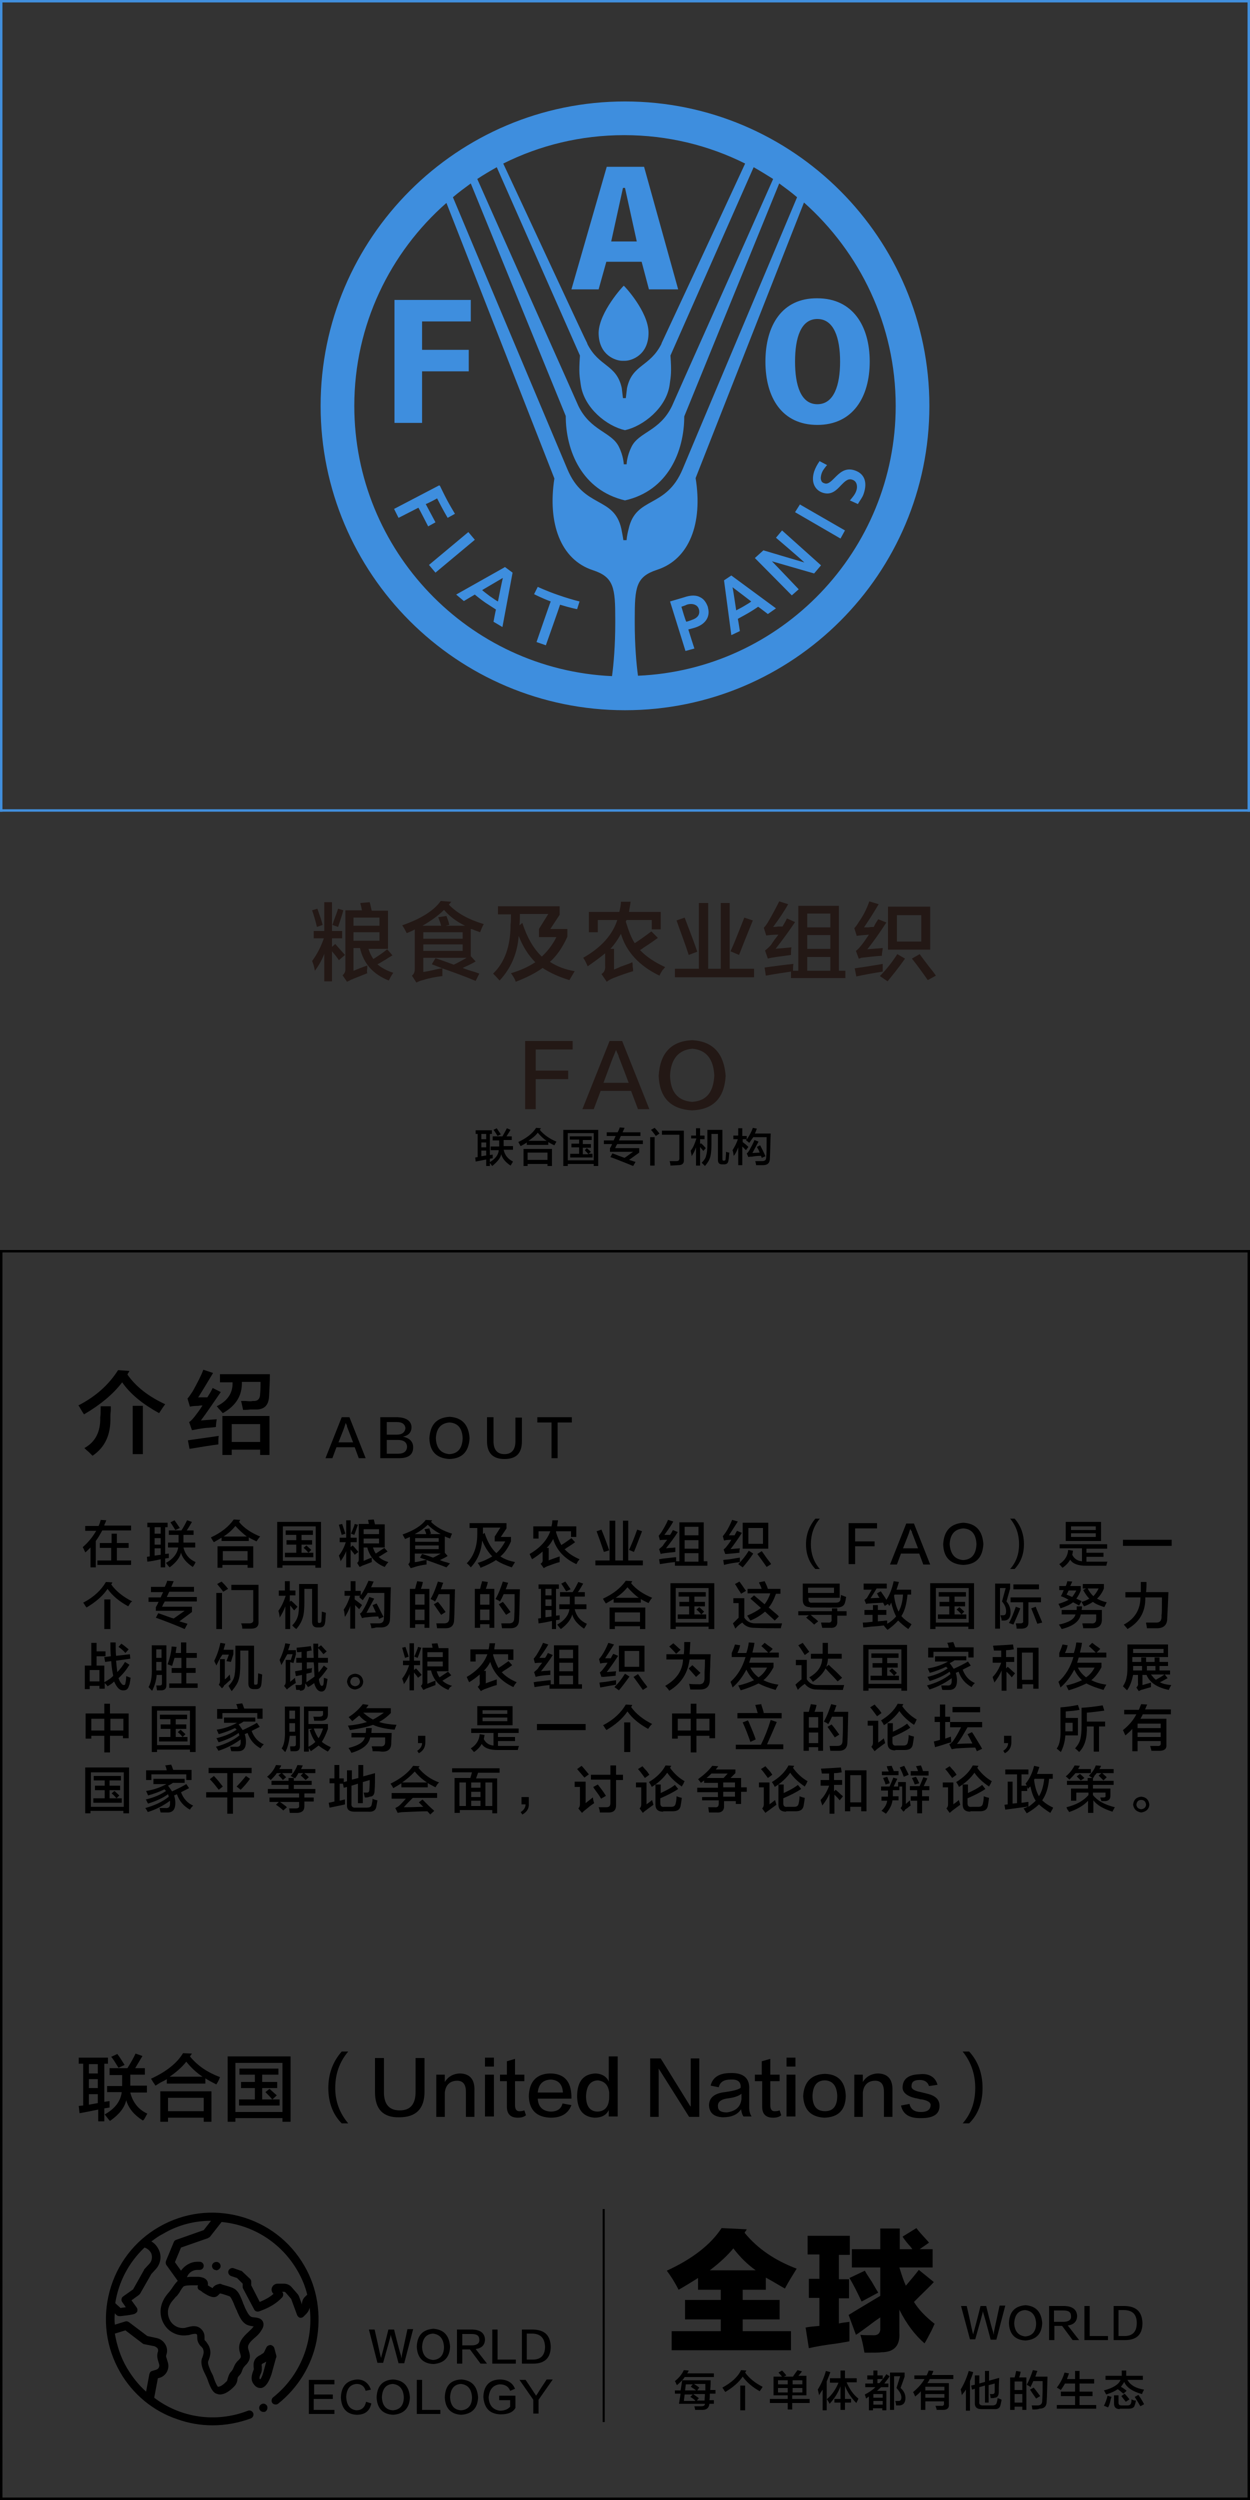 <?xml version="1.0" encoding="utf-8"?>
<!-- Generator: Adobe Illustrator 19.0.0, SVG Export Plug-In . SVG Version: 6.00 Build 0)  -->
<svg version="1.1" id="图层_1" xmlns="http://www.w3.org/2000/svg" xmlns:xlink="http://www.w3.org/1999/xlink" x="0px" y="0px"
	 width="308px" height="616px" viewBox="0 0 308 616" style="enable-background:new 0 0 308 616;" xml:space="preserve">
<rect x="0" y="0" width="308" height="616" fill="#333333" stroke="none"/>
<style type="text/css">
	.st0{fill:none;}
	.st1{fill:#231815;}
	.st2{fill:#418FDE;}
	.st3{fill:#FFFFFF;}
	.st4{fill:#3E8EDE;}
</style>
<g id="XMLID_1243_">
	<rect id="XMLID_570_" x="20.2" y="374" class="st0" width="268.8" height="117.8"/>
	<path id="XMLID_198_" d="M21,377.2V376h3.3c0.1-0.3,0.3-0.6,0.4-1.1c0.1-0.2,0.1-0.3,0.1-0.4l1.4,0.1c-0.1,0.1-0.1,0.3-0.2,0.5
		c-0.2,0.4-0.3,0.6-0.3,0.8h6.6v1.2h-7.1c-0.5,0.9-1,1.8-1.6,2.6v6.5h-1.3v-4.9c-0.1,0.1-0.3,0.3-0.6,0.6c-0.3,0.3-0.5,0.5-0.7,0.6
		c-0.1-0.2-0.2-0.5-0.4-0.9c-0.1-0.2-0.2-0.3-0.2-0.4c1.4-1.2,2.5-2.6,3.3-4H21z M24.6,381.4v-1.2h2.9v-2.3h1.3v2.3h2.9v1.2h-2.9
		v3.1h3.5v1.1h-8.3v-1.1h3.4v-3.1H24.6z"/>
	<path id="XMLID_201_" d="M36.3,376.3v-1.1h5v1.1h-0.6v6.6l0.9-0.1c0,0.4,0,0.8,0,1.1l-0.9,0.1v2.2h-1.1v-2
		c-1.3,0.3-2.4,0.5-3.3,0.6l-0.1-1.2l0.7-0.1v-7.2H36.3z M38.1,376.3v1.6h1.5v-1.6H38.1z M38.1,379v1.6h1.5V379H38.1z M38.1,383.3
		l1.5-0.2v-1.6h-1.5V383.3z M41.6,378.2v-1.1h3.1c0.6-0.9,1-1.7,1.4-2.5l1.2,0.4c-0.4,0.7-0.8,1.4-1.3,2.1h1.7v1.1h-2.5v1.6
		c0,0.1,0,0.2,0,0.3h2.9v1.2h-2.9c0.4,1.7,1.4,2.9,3,3.6c-0.1,0.2-0.2,0.4-0.3,0.6c-0.2,0.3-0.3,0.5-0.4,0.6c-1.5-1-2.5-2.1-2.9-3.5
		c-0.3,1.2-1.2,2.4-2.8,3.6c-0.3-0.3-0.6-0.7-0.9-1.1c1.8-1,2.8-2.3,3-3.8h-2.5v-1.2h2.6V380v-1.8H41.6z M43.2,377
		c-0.4-0.7-0.8-1.3-1.2-1.9l1-0.5c0.3,0.4,0.7,1,1.3,1.9L43.2,377z"/>
	<path id="XMLID_208_" d="M63.2,379.8c-0.8-0.4-1.5-0.7-1.9-1v0.9h-6.7v-0.8c-0.2,0.1-0.4,0.2-0.7,0.4c-0.5,0.3-0.9,0.5-1.2,0.7
		c-0.1-0.1-0.2-0.3-0.4-0.6c-0.2-0.3-0.3-0.5-0.3-0.6c2.6-1.2,4.4-2.7,5.6-4.4l1.6,0.1l-0.3,0.5c1.2,1.5,3,2.7,5.2,3.6
		C63.7,379,63.5,379.4,63.2,379.8z M53.6,386.3V381h8.8v5.3H61v-0.7h-6.2v0.7H53.6z M54.9,382.2v2.3H61v-2.3H54.9z M58,376
		c-0.8,1-1.7,1.8-2.9,2.6h5.7C59.8,377.8,58.9,377,58,376z"/>
	<path id="XMLID_213_" d="M68.3,386.3V375h10.8v11.3h-1.4v-0.6h-8.1v0.6H68.3z M69.7,376.1v8.5h8.1v-8.5H69.7z M70.4,378.2v-1.1h6.7
		v1.1h-2.8v1.3h2.6v1.1h-2.6v2H76c-0.4-0.5-0.8-0.9-1.2-1.2l0.7-0.6c0.4,0.4,0.8,0.7,1.2,1.1l-0.7,0.7h1.2v1.1h-7v-1.1H73v-2h-2.4
		v-1.1H73v-1.3H70.4z"/>
	<path id="XMLID_217_" d="M87.4,383.1c-0.3-0.5-0.7-0.9-1-1.3v4.4h-1.1v-4c-0.3,0.8-0.8,1.7-1.4,2.5c0-0.3-0.1-0.6-0.3-1.1
		c0-0.1-0.1-0.2-0.1-0.3c0.7-0.9,1.3-2,1.7-3.3h-1.5v-1.1h1.6v-4.3h1.1v4.3h1.5v1.1h-1.5v1.2l0.5-0.4c0.5,0.5,1,1.1,1.4,1.6
		L87.4,383.1z M84.2,378.2c-0.3-1-0.5-1.8-0.7-2.5l0.8-0.2c0.3,0.9,0.6,1.7,0.8,2.4L84.2,378.2z M87.3,378.2l-0.8-0.3
		c0-0.1,0.1-0.3,0.2-0.5c0.3-0.8,0.6-1.4,0.7-1.9l0.8,0.2C87.8,376.7,87.6,377.5,87.3,378.2z M94.8,386.1c-2.3-0.9-3.7-2.5-4.3-4.8
		h-0.9v3.3c0.5-0.2,1.1-0.5,2-0.8c0,0.1,0,0.2,0,0.3c0,0.4,0,0.7,0,0.8l-2.1,0.8c-0.1,0-0.2,0.1-0.3,0.1c-0.1,0.1-0.3,0.2-0.6,0.3
		l-0.6-1c0.3-0.2,0.4-0.5,0.4-0.8v-8.8h2.5c0-0.1-0.1-0.3-0.1-0.5c-0.1-0.3-0.1-0.4-0.1-0.5l1.4-0.1c0.1,0.4,0.2,0.8,0.3,1.2h2.4
		v5.7h-2.9c0.2,0.6,0.4,1.1,0.7,1.5c0.9-0.6,1.5-1,2.1-1.4l0.8,0.9c-0.2,0.1-0.5,0.3-1,0.6c-0.5,0.3-0.9,0.6-1.2,0.7
		c0.6,0.6,1.4,1,2.4,1.3C95.2,385.4,95,385.8,94.8,386.1z M89.6,376.8v1.2h3.8v-1.2H89.6z M89.6,380.3h3.8v-1.2h-3.8V380.3z"/>
	<path id="XMLID_224_" d="M110,386.2c-0.3-0.1-0.7-0.3-1.3-0.5c-1.6-0.6-2.8-1-3.6-1.3c0,0.4,0,0.8,0,1.1c-1,0.1-2,0.3-2.9,0.6
		c-0.3,0.1-0.6,0.2-1,0.3l-0.6-1c0.3-0.2,0.4-0.5,0.4-0.9v-5.8c-0.2,0.1-0.4,0.2-0.7,0.3c-0.2,0.1-0.4,0.2-0.5,0.2
		c-0.2-0.4-0.4-0.7-0.6-1.1c2.8-1,4.7-2.2,5.7-3.6l1.6,0.1l-0.3,0.4c1.2,1.2,2.9,2.2,5.2,2.9c-0.2,0.3-0.3,0.7-0.5,1.2
		c-0.2-0.1-0.5-0.2-0.8-0.3c-0.2-0.1-0.4-0.2-0.5-0.2v4l0.7,0.8c-0.6,0.4-1.3,0.7-1.9,1c0.4,0.2,1,0.4,1.8,0.6
		c0.3,0.1,0.5,0.2,0.7,0.2L110,386.2z M106.2,377.9l-0.5,0.1h2.9c-1.2-0.6-2.3-1.4-3.2-2.3c-0.9,0.9-1.9,1.6-3.2,2.3h2.8
		c0-0.2-0.1-0.5-0.3-0.9c-0.1-0.2-0.1-0.3-0.1-0.3l1.2-0.2C105.9,377.1,106.1,377.5,106.2,377.9z M102.3,379v0.9h5.8V379H102.3z
		 M102.3,380.8v0.9h5.8v-0.9H102.3z M102.3,384.9c0.4,0,1.1-0.2,2-0.4c0.3-0.1,0.6-0.1,0.8-0.1c-0.2-0.1-0.4-0.2-0.8-0.3
		c-0.3-0.1-0.6-0.2-0.8-0.3l0.5-0.9c0.4,0.1,0.9,0.3,1.6,0.5c0.5,0.2,0.9,0.3,1.1,0.4c0.5-0.2,1.2-0.6,1.9-1h-6.4V384.9z"/>
	<path id="XMLID_230_" d="M118.4,386.3c0,0-0.1-0.1-0.1-0.3c-0.3-0.5-0.5-0.8-0.6-0.9c1.4-0.4,2.6-1,3.6-1.6c-1-1-1.8-2.3-2.5-3.9
		c-0.2,2.6-1.1,4.8-2.8,6.6c-0.4-0.5-0.7-0.8-1-1c1.7-1.7,2.6-4.1,2.6-7.2c0-0.4,0-0.9,0-1.5h-1.9v-1.2h9.1v1.3l-1.4,2.1h2.5v1.1
		c-0.7,1.6-1.6,2.9-2.6,3.7c1,0.7,2.2,1.1,3.6,1.4l-0.8,1.3c-1.5-0.5-2.9-1.1-3.9-1.8C121.2,385.1,119.9,385.7,118.4,386.3z
		 M119,376.4c0,0.5,0,1.1,0,1.6l0.4-0.3c0.7,2.2,1.7,3.9,2.9,5c0.9-0.8,1.6-1.8,2.2-2.9h-2.6v-1.2l1.4-2.2H119z"/>
	<path id="XMLID_233_" d="M142,385.4c-3-1.4-4.9-3.5-5.7-6.2c-0.4,0.8-0.9,1.5-1.6,2.2h0.5v3.1c0.1-0.1,0.5-0.2,1-0.4
		c0.8-0.3,1.4-0.5,1.7-0.6c0,0.2,0,0.4,0,0.7c0,0.3,0,0.5,0,0.7c-0.9,0.2-1.8,0.6-3,1c-0.4,0.2-0.7,0.3-0.9,0.5l-0.8-1.1
		c0.4-0.2,0.6-0.6,0.5-1.2v-1.8c-0.7,0.6-1.6,1.3-2.6,1.9c-0.2-0.4-0.4-0.8-0.6-1.3c2.6-1.5,4.3-3.4,5.1-5.6h-2.9v1.8h-1.3v-3h4.5
		c0.1-0.5,0.2-1,0.2-1.5h1.4c0,0.2-0.1,0.4-0.1,0.7c-0.1,0.4-0.1,0.6-0.1,0.8h4.7v2.6h-1.3v-1.4h-3.7c0,0,0,0.1,0,0.1
		c0,0.1,0,0.1,0,0.1c0.4,1.4,0.9,2.4,1.3,3.2c0.7-0.4,1.5-1,2.5-1.7l0.9,1c-0.4,0.3-1.1,0.8-2.1,1.4c-0.2,0.2-0.4,0.3-0.5,0.3
		c0.9,1,2.1,1.8,3.7,2.5c-0.1,0.1-0.2,0.3-0.4,0.5C142.2,385.1,142.1,385.3,142,385.4z"/>
	<path id="XMLID_235_" d="M146.7,385.7v-1.2h3.5v-9.8h1.4v9.8h1.9v-9.8h1.3v9.8h3.6v1.2H146.7z M148.8,382.4
		c-0.6-1.8-1.2-3.5-1.8-5.1l1.2-0.4c0.9,2.2,1.5,3.9,1.9,5.1L148.8,382.4z M156.2,382.4l-1.2-0.5c0.5-1.1,1.2-2.7,2-5l1.2,0.4
		C157.4,379.3,156.8,381,156.2,382.4z"/>
	<path id="XMLID_239_" d="M162.8,382.9l-0.4-1.2c0.2-0.2,0.5-0.4,0.9-0.8c0.3-0.5,0.7-1,1.1-1.5c-0.7,0-1.3,0-1.8,0.1l-0.3-1.1
		c0.2-0.2,0.4-0.5,0.7-0.9c0.6-1,1.2-2,1.6-3l1.3,0.4c-0.6,1.1-1.4,2.2-2.2,3.3c0.2,0,0.4,0,0.7,0c0.3,0,0.6,0,0.7,0
		c0.3-0.4,0.5-0.8,0.7-1.2l1.2,0.5c-0.8,1.3-1.8,2.6-2.9,4c0.3,0,0.7-0.1,1.2-0.1c0.5,0,0.9-0.1,1.1-0.1c0,0.4,0,0.7,0,1.1
		C164.6,382.6,163.4,382.7,162.8,382.9z M162.6,385.4l-0.2-1.2c0.5-0.1,1.2-0.2,2.2-0.3c0.9-0.1,1.6-0.2,2-0.2c0,0.3,0,0.7,0,1h0.8
		v-9.6h6v9.6h0.9v1.1h-8v-0.9C165.1,385,163.8,385.2,162.6,385.4z M168.7,376.2v2.1h3.4v-2.1H168.7z M168.7,379.5v2.1h3.4v-2.1
		H168.7z M168.7,382.7v2.1h3.4v-2.1H168.7z"/>
	<path id="XMLID_245_" d="M178.7,382.9l-0.4-1.1c0.2-0.2,0.5-0.4,0.7-0.7c0.4-0.5,0.8-1,1.2-1.7c-0.9,0-1.5,0.1-1.8,0.2l-0.3-1.1
		c0.2-0.2,0.4-0.5,0.7-0.9c0.6-0.9,1.1-1.9,1.6-3.1l1.4,0.4c-0.9,1.4-1.6,2.5-2.2,3.4c0.1,0,0.3,0,0.6,0c0.4,0,0.6,0,0.8,0
		c0.2-0.4,0.4-0.8,0.6-1.1l1.2,0.5c-0.9,1.4-1.8,2.7-2.8,4l2.3-0.2c0,0,0,0.1,0,0.1c-0.1,0.3-0.1,0.6-0.1,1c-1,0.1-2,0.2-3.1,0.3
		C178.9,382.9,178.8,382.9,178.7,382.9z M178.4,385.6l-0.2-1.2c0.3-0.1,0.9-0.1,1.6-0.2c1.1-0.2,1.9-0.3,2.5-0.4c0,0.4,0,0.8,0,1.1
		C180.7,385.1,179.4,385.3,178.4,385.6z M183,386.2l-1.1-0.8c1-1,1.8-2,2.6-3.3l1.1,0.7C184.6,384.3,183.7,385.4,183,386.2z
		 M183,381.6v-6.4h6.3v6.4H183z M184.4,376.5v3.9h3.6v-3.9H184.4z M188.9,386.1c-0.7-1-1.4-2-2.3-3.2l1.1-0.7c0.3,0.4,0.7,1,1.2,1.7
		c0.5,0.7,0.9,1.1,1.1,1.5L188.9,386.1z"/>
	<path id="XMLID_252_" d="M202,386.6h-1.1c-1.5-1.6-2.3-3.6-2.3-6.1c0-2.4,0.8-4.5,2.3-6.3h1.1c-1.5,1.8-2.2,3.9-2.2,6.3
		C199.8,382.8,200.5,384.9,202,386.6z"/>
	<path id="XMLID_254_" d="M216.2,376.6h-5.5v3.2h4.8v1.2h-4.8v4.4h-1.6v-10.1h7V376.6z"/>
	<path id="XMLID_256_" d="M225.2,375.4l4,10.1h-1.7l-1-2.7h-4.5l-1,2.7h-1.7l4-10.1H225.2z M224.3,376.7L224.3,376.7
		c-0.1,0.3-0.2,0.6-0.3,0.9c0,0.1-0.5,1.4-1.5,3.9h3.7c-1-2.6-1.5-3.9-1.5-3.9c0,0,0-0.1,0-0.2C224.4,377,224.3,376.8,224.3,376.7z"
		/>
	<path id="XMLID_259_" d="M237.4,375.2c3.1,0.2,4.7,2,4.9,5.3c-0.2,3.3-1.8,5-5,5.1c-3.2-0.2-4.8-1.9-4.9-5.1
		C232.6,377.1,234.3,375.4,237.4,375.2z M237.3,384.4c2.1-0.1,3.2-1.4,3.3-3.9c-0.1-2.5-1.2-3.8-3.3-3.9c-2.1,0.2-3.2,1.5-3.3,3.9
		C234.2,382.9,235.2,384.2,237.3,384.4z"/>
	<path id="XMLID_262_" d="M248.9,374.2h1.1c1.5,1.7,2.3,3.8,2.3,6.3c0,2.5-0.8,4.5-2.3,6.1h-1.1c1.5-1.7,2.2-3.7,2.2-6.1
		C251.1,378.1,250.4,376,248.9,374.2z"/>
	<path id="XMLID_264_" d="M261.1,381.6v-1.1h11.7v1.1h-5.1v1h4.2v1h-4.2v1.2c1.7,0,3.4,0,5.2,0c0,0-0.1,0.1-0.1,0.2
		c-0.1,0.4-0.2,0.6-0.2,0.8c-2.2,0-3.9,0-5,0c-2,0-3.3-0.5-3.9-1.5c-0.4,0.7-1,1.4-1.9,2c-0.3-0.3-0.5-0.6-0.8-0.9
		c1.3-0.8,2.1-2,2.2-3.5l1.2,0.2c-0.1,0.4-0.1,0.7-0.2,1c0.5,1,1.3,1.5,2.4,1.6v-3.2H261.1z M262.6,379.7V375h8.7v4.7H262.6z
		 M263.9,376.1v0.9h6.1v-0.9H263.9z M263.9,377.8v0.9h6.1v-0.9H263.9z"/>
	<path id="XMLID_269_" d="M276.7,380.9v-1.5h12v1.5H276.7z"/>
	<path id="XMLID_271_" d="M31.6,395.8c-2.2-1.2-3.9-2.6-5.1-4.3c-1.2,1.8-3,3.3-5.2,4.6c0-0.1-0.1-0.2-0.2-0.3
		c-0.3-0.5-0.5-0.8-0.6-0.9c2.7-1.4,4.5-3.2,5.6-5.1l1.6,0.1c-0.1,0.2-0.2,0.4-0.3,0.5c1.2,1.7,3,3.1,5.2,4.2
		C32.2,394.7,32,395.2,31.6,395.8z M25.7,401.4v-7.3h1.5v7.3H25.7z"/>
	<path id="XMLID_274_" d="M37.2,392.2V391h3.4c0.3-0.6,0.5-1.1,0.6-1.5l1.6,0.1l-0.6,1.4h5.6v1.2h-6.1c-0.2,0.4-0.4,0.9-0.6,1.3h7.4
		v1.1h-7.9c-0.1,0.2-0.2,0.4-0.4,0.7c-0.1,0.3-0.2,0.5-0.3,0.6h7.4v1.3l-3.1,2.3l2,0.6l-0.7,1.3c-2.5-1.1-4.9-2-7.1-2.8l0.6-1.1
		c0.4,0.1,1.1,0.4,2,0.7c0.8,0.3,1.4,0.5,1.8,0.6l2.7-1.9h-7.1V396c0.1-0.1,0.2-0.4,0.4-0.7c0.1-0.3,0.2-0.5,0.3-0.6h-2.5v-1.1h3
		c0.2-0.5,0.4-0.9,0.6-1.3H37.2z"/>
	<path id="XMLID_276_" d="M53.3,401.4v-8.9h1.4v8.9H53.3z M55,392.2c-0.5-0.7-1-1.3-1.5-1.9l1.1-0.6c0.5,0.5,1.1,1.1,1.6,1.8
		L55,392.2z M59.7,401.3c0-0.5-0.1-0.9-0.3-1.3c0.8,0,1.4,0,2,0c0.7,0,1.1-0.3,1-0.9v-7.3H57v-1.3h6.7v9c0.1,1.2-0.5,1.8-1.8,1.8
		L59.7,401.3z"/>
	<path id="XMLID_280_" d="M68.7,393.1v-1.2h1.5v-2.3h1.2v2.3h1.4v1.2h-1.4v1.6l0.3-0.3c0.4,0.3,0.9,0.8,1.6,1.5l-0.8,0.9
		c-0.1-0.1-0.3-0.3-0.5-0.6c-0.2-0.3-0.4-0.5-0.5-0.6v5.8h-1.2v-5.6c-0.4,1.1-0.9,2-1.4,2.8c0-0.1,0-0.2,0-0.3
		c-0.1-0.6-0.2-1.1-0.3-1.4c0.7-0.9,1.3-2.2,1.8-3.7H68.7z M73,401.4c-0.1-0.1-0.3-0.2-0.5-0.4c-0.2-0.2-0.4-0.4-0.5-0.5
		c0.8-0.8,1.2-1.6,1.4-2.3c0.2-0.7,0.3-1.9,0.3-3.6v-4.3h4.6v9.1c0,0.4,0.1,0.5,0.3,0.5h0.1c0.3,0,0.5-0.2,0.5-0.6
		c0-0.4,0.1-1.1,0.1-2.2c0.4,0.1,0.7,0.2,1,0.3c-0.1,1.1-0.1,1.9-0.2,2.4c-0.1,0.8-0.5,1.2-1.3,1.2h-0.6c-0.9,0-1.3-0.5-1.3-1.4
		v-8.1H75v3.1c0,1.8-0.1,3.1-0.4,4C74.3,399.6,73.8,400.5,73,401.4z"/>
	<path id="XMLID_283_" d="M91.5,401.2c0-0.3-0.1-0.7-0.3-1.2v0c0.5,0,1.2,0,2.1,0c0.9,0,1.3-0.4,1.3-1.3c0.1-1.3,0.1-3.3,0.1-6.2
		h-4.1c-0.1,0.2-0.3,0.5-0.6,0.9c-0.3,0.4-0.5,0.7-0.6,0.9c-0.1-0.1-0.4-0.3-0.7-0.6c-0.1-0.1-0.2-0.2-0.2-0.2
		c0.1-0.1,0.2-0.2,0.2-0.3h-1.3v0.9c0.3,0.2,0.8,0.6,1.6,1.2c0.1,0.1,0.2,0.2,0.2,0.2l-0.7,1c-0.1-0.1-0.2-0.2-0.4-0.4
		c-0.3-0.3-0.5-0.5-0.6-0.6v5.8h-1.2v-5.6c-0.3,1-0.8,1.9-1.3,2.7c-0.1-0.4-0.1-0.8-0.2-1.4c-0.1-0.2-0.1-0.3-0.1-0.4
		c0.7-1,1.2-2.2,1.6-3.4h-1.4v-1.2h1.5v-2.4h1.2v2.4h1.3v1.1c0.7-1,1.3-2.2,1.9-3.6l1.3,0.2c-0.1,0.1-0.2,0.3-0.3,0.6
		c-0.2,0.4-0.3,0.7-0.4,0.8h4.9c-0.1,2.7-0.1,5.3-0.2,7.7c0,1.4-0.7,2.2-2.2,2.2c-0.3,0-0.7,0-1.2,0C92,401.2,91.7,401.2,91.5,401.2
		z M89.2,398.7l-0.5-1.1c0.3-0.2,0.5-0.4,0.7-0.8c0.7-1.1,1.2-2.2,1.6-3.3l1.2,0.4c-0.9,1.6-1.5,2.8-1.9,3.5l2.3-0.1
		c-0.1-0.2-0.2-0.5-0.4-0.9c-0.2-0.4-0.3-0.7-0.4-0.9l1-0.4c0.6,1.1,1.1,2.2,1.7,3.3l-1.1,0.5l-0.2-0.6c-1.1,0-2.1,0.1-2.8,0.2
		C90,398.5,89.6,398.6,89.2,398.7z"/>
	<path id="XMLID_286_" d="M101,401.2v-9.7h1.3c0.1-0.4,0.2-0.9,0.4-1.5c0-0.2,0.1-0.3,0.1-0.4l1.4,0.2c-0.1,0.6-0.3,1.2-0.5,1.7h2.1
		v9.6h-1.2v-0.9h-2.3v0.9H101z M102.3,392.8v2.6h2.3v-2.6H102.3z M102.3,396.6v2.6h2.3v-2.6H102.3z M107.7,401.2
		c-0.1-0.5-0.1-0.9-0.2-1.2c0.2,0,0.5,0,0.9,0c0.4,0,0.8,0,1,0c0.9,0,1.3-0.4,1.3-1.3c0-0.5,0.1-1.6,0.1-3.3c0-1.2,0-2.1,0-2.6h-2.7
		c-0.3,0.7-0.6,1.3-0.9,1.8c-0.1,0-0.2-0.1-0.3-0.2c-0.2-0.1-0.4-0.2-0.8-0.4c0.8-1.4,1.3-2.8,1.8-4.3l1.3,0.3
		c0,0.1-0.1,0.3-0.2,0.5c-0.1,0.5-0.3,0.8-0.4,1.1h3.5c-0.1,3.6-0.1,6-0.2,7.4c0,1.5-0.7,2.2-2.1,2.2
		C109.1,401.2,108.4,401.2,107.7,401.2z M108.7,397.9c-0.6-0.9-1.2-1.7-1.8-2.6l1-0.6c0.6,0.7,1.2,1.5,1.9,2.5L108.7,397.9z"/>
	<path id="XMLID_292_" d="M117,401.2v-9.7h1.3c0.1-0.4,0.2-0.9,0.4-1.5c0-0.2,0.1-0.3,0.1-0.4l1.4,0.2c-0.1,0.6-0.3,1.2-0.5,1.7h2.1
		v9.6h-1.2v-0.9h-2.3v0.9H117z M118.3,392.8v2.6h2.3v-2.6H118.3z M118.3,396.6v2.6h2.3v-2.6H118.3z M123.7,401.2
		c-0.1-0.5-0.1-0.9-0.2-1.2c0.2,0,0.5,0,0.9,0c0.4,0,0.8,0,1,0c0.9,0,1.3-0.4,1.3-1.3c0-0.5,0.1-1.6,0.1-3.3c0-1.2,0-2.1,0-2.6h-2.7
		c-0.3,0.7-0.6,1.3-0.9,1.8c-0.1,0-0.2-0.1-0.3-0.2c-0.2-0.1-0.4-0.2-0.8-0.4c0.8-1.4,1.3-2.8,1.8-4.3l1.3,0.3
		c0,0.1-0.1,0.3-0.2,0.5c-0.1,0.5-0.3,0.8-0.4,1.1h3.5c-0.1,3.6-0.1,6-0.2,7.4c0,1.5-0.7,2.2-2.1,2.2
		C125.1,401.2,124.4,401.2,123.7,401.2z M124.7,397.9c-0.6-0.9-1.2-1.7-1.8-2.6l1-0.6c0.6,0.7,1.2,1.5,1.9,2.5L124.7,397.9z"/>
	<path id="XMLID_300_" d="M132.7,391.5v-1.1h5v1.1H137v6.6l0.9-0.1c0,0.4,0,0.8,0,1.1l-0.9,0.1v2.2H136v-2c-1.3,0.3-2.4,0.5-3.3,0.6
		l-0.1-1.2l0.7-0.1v-7.2H132.7z M134.4,391.5v1.6h1.5v-1.6H134.4z M134.4,394.1v1.6h1.5v-1.6H134.4z M134.4,398.5l1.5-0.2v-1.6h-1.5
		V398.5z M138,393.4v-1.1h3.1c0.6-0.9,1-1.7,1.4-2.5l1.2,0.4c-0.4,0.7-0.8,1.4-1.3,2.1h1.7v1.1h-2.5v1.6c0,0.1,0,0.2,0,0.3h2.9v1.2
		h-2.9c0.4,1.7,1.4,2.9,3,3.6c-0.1,0.2-0.2,0.4-0.3,0.6c-0.2,0.3-0.3,0.5-0.4,0.6c-1.5-1-2.5-2.1-2.9-3.5c-0.3,1.2-1.2,2.4-2.8,3.6
		c-0.3-0.3-0.6-0.7-0.9-1.1c1.8-1,2.8-2.3,3-3.8h-2.5v-1.2h2.6v-0.1v-1.8H138z M139.5,392.1c-0.4-0.7-0.8-1.3-1.2-1.9l1-0.5
		c0.3,0.4,0.7,1,1.3,1.9L139.5,392.1z"/>
	<path id="XMLID_307_" d="M159.8,395c-0.8-0.4-1.5-0.7-1.9-1v0.9h-6.7V394c-0.2,0.1-0.4,0.2-0.7,0.4c-0.5,0.3-0.9,0.5-1.2,0.7
		c-0.1-0.1-0.2-0.3-0.4-0.6c-0.2-0.3-0.3-0.5-0.3-0.6c2.6-1.2,4.4-2.7,5.6-4.4l1.6,0.1l-0.3,0.5c1.2,1.5,3,2.7,5.2,3.6
		C160.3,394.1,160.1,394.5,159.8,395z M150.2,401.4v-5.3h8.8v5.3h-1.3v-0.7h-6.2v0.7H150.2z M151.5,397.3v2.3h6.2v-2.3H151.5z
		 M154.6,391.1c-0.8,1-1.7,1.8-2.9,2.6h5.7C156.4,393,155.5,392.1,154.6,391.1z"/>
	<path id="XMLID_312_" d="M165.2,401.4v-11.3H176v11.3h-1.4v-0.6h-8.1v0.6H165.2z M166.5,391.3v8.5h8.1v-8.5H166.5z M167.2,393.4
		v-1.1h6.7v1.1h-2.8v1.3h2.6v1.1h-2.6v2h1.7c-0.4-0.5-0.8-0.9-1.2-1.2l0.7-0.6c0.4,0.4,0.8,0.7,1.2,1.1l-0.7,0.7h1.2v1.1h-7v-1.1
		h2.8v-2h-2.4v-1.1h2.4v-1.3H167.2z"/>
	<path id="XMLID_316_" d="M181.2,401.3l-0.6-1.3c0.5-0.5,1-1,1.4-1.4V395h-1.3v-1.2h2.7v4.8c0.6,0.9,1.5,1.4,2.7,1.4
		c1.4,0,3.6,0,6.6,0c0,0.1-0.1,0.2-0.1,0.4c-0.1,0.3-0.2,0.6-0.2,0.8c-2.1,0-4.3,0-6.5-0.1c-1.3,0-2.3-0.4-3-1.3
		C182.1,400.3,181.6,400.8,181.2,401.3z M182.6,392.7c-0.2-0.4-0.6-0.9-1-1.6c-0.2-0.4-0.4-0.6-0.5-0.8l1.1-0.6
		c0.3,0.4,0.8,1.1,1.4,2c0.1,0.1,0.2,0.2,0.2,0.3L182.6,392.7z M184.2,392.7v-1.2h3.5c-0.1-0.1-0.1-0.3-0.2-0.5
		c-0.2-0.5-0.4-0.8-0.5-1.1l1.4-0.3c0.3,0.6,0.6,1.2,0.8,1.9l-0.3,0h3.4v1.2h-1.1c-0.5,1.4-1.1,2.6-1.8,3.4c0.3,0.2,0.7,0.6,1.3,1.1
		c0.6,0.5,1,0.8,1.2,1.1l-1,1l-2.4-2.2c-0.9,0.8-2.1,1.6-3.6,2.2c-0.3-0.4-0.5-0.8-0.8-1.2c1.4-0.6,2.5-1.2,3.4-1.9
		c-0.8-0.7-1.7-1.5-2.6-2.3l0.9-0.8l2.6,2.2c0.6-0.8,1.1-1.7,1.4-2.7H184.2z"/>
	<path id="XMLID_320_" d="M196.7,398.2V397h8.3v-0.7h1.3v0.7h2.3v1.1h-2.3v1.3c0.1,1.2-0.5,1.8-1.8,1.7c-0.5,0-1.1,0-1.9,0
		c-0.1-0.4-0.2-0.8-0.3-1.3c0.5,0,1,0,1.6,0c0.8,0.1,1.1-0.2,1-0.9v-1h-5.2c0.2,0.1,0.4,0.3,0.7,0.6c0.6,0.4,1,0.8,1.2,1l-1,0.8
		c-0.3-0.3-0.8-0.8-1.6-1.4c-0.2-0.2-0.3-0.3-0.4-0.3l0.7-0.6H196.7z M199.6,396c-1.2,0-1.8-0.6-1.8-1.8v-4h9.1v3.5h-7.7v0.3
		c0,0.7,0.3,1,1,0.9h5.6c0.8,0,1.2-0.2,1.3-0.8c0-0.1,0-0.2,0-0.3c0.1-0.3,0.1-0.6,0.1-0.8c0.6,0.2,1,0.4,1.3,0.5
		c0,0.1-0.1,0.3-0.1,0.5c0,0.2-0.1,0.5-0.2,0.9c-0.2,0.8-0.9,1.2-2.1,1.2H199.6z M199.1,391.2v1.3h6.4v-1.3H199.1z"/>
	<path id="XMLID_325_" d="M212.8,391.4v-1.2h5.7v1.2H216c-0.6,1-1.1,1.8-1.5,2.4l2.2-0.1c0-0.1-0.1-0.2-0.2-0.3
		c-0.1-0.2-0.2-0.4-0.4-0.8l0.9-0.5c0.1,0.1,0.2,0.2,0.3,0.4c0.5,0.7,0.9,1.3,1.1,1.7c0.8-1.2,1.4-2.7,1.8-4.6l1.3,0.2
		c-0.2,0.7-0.4,1.3-0.6,1.9h3.6v1.2h-0.9c-0.2,2.3-0.7,4.1-1.5,5.3c0.7,0.8,1.5,1.4,2.5,2c-0.2,0.4-0.5,0.8-0.8,1.2
		c-1-0.7-1.8-1.4-2.5-2.1c-0.7,0.8-1.5,1.5-2.6,2.3c-0.1-0.1-0.2-0.2-0.3-0.3c-0.1-0.1-0.3-0.4-0.6-0.7l0.1-0.1
		c-0.7,0.1-1.8,0.2-3.2,0.3c-0.9,0.1-1.6,0.2-2,0.2l-0.1-1.2c0,0,0.1,0,0.1,0c0.7,0,1.5-0.1,2.3-0.2v-1.7H213v-1.2h2.1v-1.2h1.2v1.2
		h2.1v1.2h-2.1v1.6c0.3,0,0.7-0.1,1.3-0.1c0.5-0.1,0.8-0.1,1-0.1c0,0.1,0,0.3,0,0.5c0,0.2,0,0.3,0,0.3c0.9-0.5,1.6-1.1,2.2-1.8
		c-0.5-1-0.9-2.1-1.2-3.4c-0.1,0.1-0.1,0.2-0.2,0.4c-0.1,0.2-0.2,0.3-0.3,0.4l-0.3-0.5l-0.8,0.5l-0.4-0.8c-1.4,0.1-2.5,0.1-3.3,0.2
		c-0.2,0-0.5,0-0.8,0.1c0,0,0,0-0.1,0l-0.4-1c0.2-0.1,0.5-0.3,0.7-0.6c0.2-0.4,0.6-1,1.1-1.9H212.8z M221.4,397.1
		c0.6-1,1-2.4,1.1-4.2h-2.1l-0.1,0.3C220.5,394.8,220.9,396.1,221.4,397.1z"/>
	<path id="XMLID_328_" d="M229.2,401.4v-11.3h10.8v11.3h-1.4v-0.6h-8.1v0.6H229.2z M230.6,391.3v8.5h8.1v-8.5H230.6z M231.3,393.4
		v-1.1h6.7v1.1h-2.8v1.3h2.6v1.1h-2.6v2h1.7c-0.4-0.5-0.8-0.9-1.2-1.2l0.7-0.6c0.4,0.4,0.8,0.7,1.2,1.1l-0.7,0.7h1.2v1.1h-7v-1.1
		h2.8v-2h-2.4v-1.1h2.4v-1.3H231.3z"/>
	<path id="XMLID_332_" d="M245.2,401.4v-11.2h3.7v1.2l-0.9,3.2c0.7,0.8,1,1.7,1,2.7c0,1.2-0.5,1.9-1.4,2c-0.3,0-0.5,0-0.8,0
		c0-0.3-0.1-0.7-0.3-1.3c0.1,0,0.1,0,0.2,0c0.2,0,0.4,0,0.5,0c0.5,0,0.7-0.3,0.7-1c0-0.8-0.3-1.6-1-2.4l0.9-3.3h-1.4v10H245.2z
		 M249.7,400.3l-1.1-0.4c0.7-1.2,1.2-2.6,1.7-4l1.1,0.4C250.9,397.6,250.3,399,249.7,400.3z M249,394.8v-1.2h7.5v1.2h-3.1v5
		c0,1-0.5,1.4-1.5,1.5c-0.5,0-0.9,0-1.4,0c0-0.3-0.1-0.8-0.2-1.3c0.3,0,0.7,0,1.1,0c0.5,0,0.8-0.2,0.7-0.6v-4.6H249z M249.7,391.6
		v-1.2h6.3v1.2H249.7z M255.6,400.1c-0.5-1.3-1-2.6-1.5-3.8l1.1-0.4c0.1,0.3,0.3,0.8,0.6,1.5c0.4,1,0.8,1.8,1,2.4L255.6,400.1z"/>
	<path id="XMLID_338_" d="M265.9,395.6l-1.5-0.8c-0.6,0.5-1.6,1-3.1,1.5c0-0.1-0.1-0.2-0.1-0.3c0-0.1-0.2-0.4-0.4-0.8
		c0.9-0.3,1.8-0.6,2.5-1c-0.6-0.4-1.3-0.7-1.9-0.9c0.3-0.5,0.5-1,0.7-1.5H261v-1h1.6c0.2-0.4,0.3-0.8,0.4-1.2l1.2,0.1l-0.5,1.1h2.6
		v1.1c-0.3,0.8-0.7,1.5-1.1,2l1.3,0.6L265.9,395.6z M266.9,401.2c0-0.3-0.1-0.6-0.2-1.1l0-0.1c0.6,0,1.3,0,2.2,0
		c0.8,0.1,1.2-0.3,1.2-1c0-0.1,0-0.3,0-0.6c0-0.3,0-0.5,0-0.6h-3.8c-0.3,1.7-1.9,2.9-4.7,3.6c-0.3-0.5-0.5-0.9-0.7-1.1
		c2.4-0.5,3.8-1.3,4.1-2.5h-3.4v-1.1h3.7c0-0.1,0-0.3,0-0.5c0-0.2,0-0.3,0-0.4h1.3c0,0.3,0,0.6-0.1,0.9h5c0,0.3,0,0.7,0,1.2
		c0,0.6,0,1,0,1.2c0,1.4-0.8,2.1-2.3,2.1C268.6,401.2,267.9,401.2,266.9,401.2z M265.2,391.9h-1.9c-0.1,0.2-0.2,0.5-0.4,0.8
		c0,0.1-0.1,0.2-0.1,0.2l1.4,0.6C264.5,393.1,264.9,392.5,265.2,391.9z M272.1,396c-1.2-0.4-2.2-0.8-2.8-1.3
		c-0.6,0.4-1.3,0.8-2.2,1.1c-0.2-0.3-0.4-0.7-0.6-1.1c0.8-0.2,1.4-0.5,1.9-0.8c-0.5-0.5-1-1.2-1.5-2.1l0.7-0.4h-0.8v-1.1h5.2v1.1
		c-0.4,1-1,1.9-1.7,2.5c0.7,0.4,1.5,0.7,2.4,0.9C272.5,395.2,272.3,395.6,272.1,396z M270.7,391.4H268c0.4,0.8,0.9,1.4,1.4,1.9
		C269.9,392.8,270.3,392.2,270.7,391.4z"/>
	<path id="XMLID_344_" d="M277.8,401.4c-0.1-0.1-0.1-0.2-0.2-0.3c-0.4-0.4-0.6-0.7-0.7-0.8c2.7-1.4,4.1-3.7,4.1-6.7h-3.7v-1.3h3.8
		c0-0.3,0-0.7,0-1.3c0-0.6,0-1,0-1.2h1.4c0,0.6,0,1.3-0.1,2.4c0,0,0,0,0,0.1h5.5c-0.1,2.5-0.2,4.7-0.3,6.5c0,1.6-0.9,2.4-2.5,2.4
		c-0.7,0-1.6,0-2.5,0c0-0.3-0.1-0.7-0.2-1.2c0-0.1,0-0.2,0-0.2c0.5,0,1.3,0,2.3,0c1.1,0.1,1.6-0.5,1.5-1.7c0.1-0.7,0.1-1.9,0.1-3.7
		c0-0.4,0-0.7,0-0.8h-4.1C282.3,397.1,280.8,399.7,277.8,401.4z"/>
	<path id="XMLID_346_" d="M26.5,415.5c-0.2-0.3-0.4-0.5-0.7-0.8v1.4h-1.3v-0.7h-2.4v0.8h-1.2v-5.8h1.6v-5.6h1.3v2.1h2.2v1.2h-2.2
		v2.3h1.9v4.1c1.1-0.6,1.8-1.1,2.2-1.6c-0.2-0.9-0.4-2.1-0.5-3.6l-1.5,0.2l-0.2-1.2l1.6-0.2v-0.1c-0.1-1.1-0.1-2.3-0.1-3.3h1.3
		c0,1.1,0,2.2,0.1,3.3l3.4-0.4l0.1,1.1l-3.5,0.5c0.1,1.1,0.2,2,0.3,2.8c0.7-0.7,1.4-1.6,1.9-2.5l1.1,0.7c-0.8,1.3-1.7,2.4-2.7,3.3
		c0.2,0.5,0.4,1,0.7,1.3c0.2,0.3,0.4,0.4,0.6,0.4c0.3,0,0.4-0.2,0.4-0.5c0.1-0.4,0.2-1,0.2-1.7c0.4,0.1,0.7,0.3,1.1,0.4
		c0,0.1-0.1,0.3-0.1,0.6c-0.1,0.7-0.2,1.2-0.3,1.3c-0.2,0.8-0.6,1.2-1.3,1.2c-0.9,0.1-1.5-0.5-2.1-1.6c-0.1-0.2-0.2-0.4-0.3-0.6
		C27.8,414.7,27.2,415.1,26.5,415.5z M22.1,411.5v2.8h2.4v-2.8H22.1z M30.9,407.3c-0.5-0.6-1.1-1.1-1.7-1.5l0.7-0.8
		c0.6,0.4,1.2,0.9,1.8,1.4L30.9,407.3z"/>
	<path id="XMLID_350_" d="M37.5,416.6c-0.2-0.1-0.4-0.4-0.7-0.7c-0.1-0.1-0.2-0.2-0.2-0.2c0.6-1,0.9-2.6,0.8-4.8v-5.5H41v9.8
		c0,0.8-0.3,1.2-1.1,1.3c-0.1,0-0.3,0-0.5,0c-0.3,0-0.6,0-0.7,0c-0.1-0.4-0.1-0.8-0.2-1.2c0.3,0,0.5,0,0.8,0c0.4,0,0.6-0.1,0.6-0.5
		v-2.1h-1.3C38.5,414.1,38.1,415.4,37.5,416.6z M38.5,406.4v2.1h1.3v-2.1H38.5z M38.5,411.4v0.2h1.3v-2.1h-1.3V411.4z M42.4,410.5
		c-0.1-0.1-0.3-0.1-0.5-0.2c-0.3-0.1-0.5-0.2-0.6-0.2c0.5-1.4,0.9-2.9,1-4.4l1.2,0.1c0,0.2-0.1,0.4-0.1,0.7
		c-0.1,0.4-0.1,0.7-0.1,0.8h1.3v-2.6h1.3v2.6h2.6v1.2h-2.6v2.5h2.3v1.2h-2.3v2.6h2.8v1.1h-7v-1.1h3v-2.6h-2.4V411h2.4v-2.5H43
		C42.8,409.2,42.6,409.8,42.4,410.5z"/>
	<path id="XMLID_355_" d="M53.3,410.4c0-0.1-0.1-0.2-0.1-0.3c-0.2-0.4-0.4-0.7-0.4-0.9c0.7-1.4,1.2-2.9,1.5-4.4l1.2,0.2
		c-0.1,0.5-0.3,1-0.4,1.5h2.4v1.1l-0.6,1.9l-1.1-0.2l0.6-1.6h-1.6C54.1,408.7,53.7,409.6,53.3,410.4z M54.7,416l-0.8-0.9
		c0.2-0.2,0.3-0.5,0.3-0.9v-5.4h1.2v5c0.3-0.2,0.7-0.6,1.2-1.2c0.1,0.5,0.1,0.9,0.2,1.3c-0.2,0.2-0.6,0.5-1.1,1
		c-0.2,0.2-0.4,0.3-0.5,0.4C55.2,415.5,54.9,415.8,54.7,416z M57.1,416.7c-0.3-0.4-0.5-0.8-0.8-1.3c0.8-0.8,1.2-1.5,1.4-2.2
		c0.2-0.7,0.3-1.9,0.3-3.4v-4.3h4.6v9.2c0,0.3,0.1,0.5,0.3,0.4h0.2c0.3,0,0.4-0.2,0.4-0.6c0-0.4,0.1-1.1,0.1-2.2
		c0.4,0.1,0.7,0.2,1,0.3c-0.1,1.1-0.1,1.9-0.2,2.4c-0.1,0.8-0.5,1.2-1.3,1.2h-0.6c-0.9,0-1.3-0.5-1.3-1.4v-8.1h-2v3.2
		c0,1.8-0.1,3.1-0.4,4C58.6,414.7,58,415.6,57.1,416.7z"/>
	<path id="XMLID_359_" d="M69.3,410.3c0-0.2-0.1-0.4-0.2-0.7c-0.1-0.3-0.2-0.5-0.2-0.6c0.6-1.2,1.1-2.6,1.4-4.1l1.2,0.2
		c-0.1,0.2-0.2,0.5-0.3,0.9c-0.1,0.3-0.2,0.5-0.2,0.6h1.9v1.1l-0.6,2.1c-0.1-0.1-0.3-0.1-0.6-0.2c-0.1,0-0.2-0.1-0.2-0.1v4.9l1.2-1
		c0,0.5,0.1,0.9,0.2,1.3c-0.1,0-0.1,0.1-0.2,0.1c-0.6,0.4-1.1,0.7-1.4,1c-0.2,0.1-0.4,0.3-0.6,0.5l-0.7-0.9c0.3-0.3,0.4-0.6,0.4-1
		V409h1.2v0.2l0.5-1.6h-1.3C70.2,408.6,69.8,409.5,69.3,410.3z M73,416.4c-0.1-0.4-0.1-0.8-0.2-1.2c0.1,0,0.3,0,0.5,0
		c0.2,0,0.4,0,0.5,0c0.4,0,0.6-0.1,0.6-0.5v-2c-0.5,0.1-1,0.2-1.5,0.3l-0.2-1.2c0.6-0.1,1.2-0.2,1.7-0.3v-1.8H73v-1.2h1.3v-1.5
		c-0.3,0.1-0.7,0.1-1.1,0.1c0-0.2-0.1-0.5-0.1-0.8c0-0.2,0-0.3,0-0.3c1.1-0.1,2.2-0.2,3.5-0.4l0.2,1.1c-0.4,0-0.8,0.1-1.2,0.2v1.6
		h1.7c0-0.1,0-0.1,0-0.2c-0.1-1.4-0.1-2.5-0.1-3.3h1.2c0,1.2,0,2.4,0,3.5h2.4v1.2h-2.4c0,0.9,0,1.7,0.1,2.4c0.4-0.5,0.9-1.1,1.3-1.7
		l0.9,0.7c-0.7,1-1.3,1.8-2.1,2.6l0,0.3c0.2,1,0.4,1.4,0.7,1.4c0.2,0,0.3-0.1,0.4-0.4c0.1-0.5,0.1-1,0.1-1.6
		c0.3,0.1,0.6,0.2,0.9,0.3c-0.1,0.8-0.2,1.3-0.3,1.8c-0.2,0.9-0.6,1.3-1.2,1.3c-0.8,0-1.4-0.7-1.8-2.1c0,0-0.1,0.1-0.1,0.1
		c-0.4,0.3-0.8,0.6-1.4,0.9c-0.2-0.3-0.4-0.6-0.7-0.9v0.5c0,0.9-0.4,1.3-1.3,1.3C74,416.3,73.6,416.4,73,416.4z M76.8,412.1
		c-0.4,0.1-0.8,0.2-1.3,0.3v2.1c0.7-0.5,1.4-0.9,2-1.4c0-0.4-0.1-1.2-0.1-2.3c0-0.5-0.1-0.9-0.1-1.2h-1.7v1.6c0.1,0,0.4-0.1,0.7-0.1
		c0.3,0,0.5-0.1,0.6-0.1C76.8,411.3,76.8,411.7,76.8,412.1z M79.7,407.6c-0.4-0.5-0.9-1.1-1.4-1.6l0.8-0.6c0.3,0.3,0.7,0.8,1.3,1.4
		c-0.4-0.4-0.4-0.4,0.1,0.1L79.7,407.6z"/>
	<path id="XMLID_364_" d="M85.5,414.4c0.1-1.2,0.8-1.9,2-2c1.2,0.1,1.9,0.8,2,2c-0.1,1.1-0.8,1.7-2,1.9
		C86.3,416.2,85.7,415.5,85.5,414.4z M86.3,414.4c0.1,0.7,0.5,1,1.2,1.1c0.7-0.1,1.1-0.4,1.2-1.1c-0.1-0.8-0.5-1.2-1.2-1.2
		C86.8,413.2,86.4,413.6,86.3,414.4z"/>
	<path id="XMLID_367_" d="M103,413.4c-0.3-0.5-0.7-0.9-1-1.3v4.4h-1.1v-4c-0.3,0.8-0.8,1.7-1.4,2.5c0-0.3-0.1-0.6-0.3-1.1
		c0-0.1-0.1-0.2-0.1-0.3c0.7-0.9,1.3-2,1.7-3.3h-1.5v-1.1h1.6v-4.3h1.1v4.3h1.5v1.1H102v1.2l0.5-0.4c0.5,0.5,1,1.1,1.4,1.6
		L103,413.4z M99.8,408.5c-0.3-1-0.5-1.8-0.7-2.5l0.8-0.2c0.3,0.9,0.6,1.7,0.8,2.4L99.8,408.5z M102.9,408.5l-0.8-0.3
		c0-0.1,0.1-0.3,0.2-0.5c0.3-0.8,0.6-1.4,0.7-1.9l0.8,0.2C103.5,406.9,103.2,407.8,102.9,408.5z M110.5,416.4
		c-2.3-0.9-3.7-2.5-4.3-4.8h-0.9v3.3c0.5-0.2,1.1-0.5,2-0.8c0,0.1,0,0.2,0,0.3c0,0.4,0,0.7,0,0.8l-2.1,0.8c-0.1,0-0.2,0.1-0.3,0.1
		c-0.1,0.1-0.3,0.2-0.6,0.3l-0.6-1c0.3-0.2,0.4-0.5,0.4-0.8V406h2.5c0-0.1-0.1-0.3-0.1-0.5c-0.1-0.3-0.1-0.4-0.1-0.5l1.4-0.1
		c0.1,0.4,0.2,0.8,0.3,1.2h2.4v5.7h-2.9c0.2,0.6,0.4,1.1,0.7,1.5c0.9-0.6,1.5-1,2.1-1.4l0.8,0.9c-0.2,0.1-0.5,0.3-1,0.6
		c-0.5,0.3-0.9,0.6-1.2,0.7c0.6,0.6,1.4,1,2.4,1.3C110.8,415.7,110.6,416.1,110.5,416.4z M105.3,407.1v1.2h3.8v-1.2H105.3z
		 M105.3,410.6h3.8v-1.2h-3.8V410.6z"/>
	<path id="XMLID_374_" d="M126.5,415.7c-3-1.4-4.9-3.5-5.7-6.2c-0.4,0.8-0.9,1.5-1.6,2.2h0.5v3.1c0.1-0.1,0.5-0.2,1-0.4
		c0.8-0.3,1.4-0.5,1.7-0.6c0,0.2,0,0.4,0,0.7c0,0.3,0,0.5,0,0.7c-0.9,0.2-1.8,0.6-3,1c-0.4,0.2-0.7,0.3-0.9,0.5l-0.8-1.1
		c0.4-0.2,0.6-0.6,0.5-1.2v-1.8c-0.7,0.6-1.6,1.3-2.6,1.9c-0.2-0.4-0.4-0.8-0.6-1.3c2.6-1.5,4.3-3.4,5.1-5.6h-2.9v1.8h-1.3v-3h4.5
		c0.1-0.5,0.2-1,0.2-1.5h1.4c0,0.2-0.1,0.4-0.1,0.7c-0.1,0.4-0.1,0.6-0.1,0.8h4.7v2.6h-1.3v-1.4h-3.7c0,0,0,0.1,0,0.1
		c0,0.1,0,0.1,0,0.1c0.4,1.4,0.9,2.4,1.3,3.2c0.7-0.4,1.5-1,2.5-1.7l0.9,1c-0.4,0.3-1.1,0.8-2.1,1.4c-0.2,0.2-0.4,0.3-0.5,0.3
		c0.9,1,2.1,1.8,3.7,2.5c-0.1,0.1-0.2,0.3-0.4,0.5C126.7,415.3,126.6,415.5,126.5,415.7z"/>
	<path id="XMLID_376_" d="M132,413.2l-0.4-1.2c0.2-0.2,0.5-0.4,0.9-0.8c0.3-0.5,0.7-1,1.1-1.5c-0.7,0-1.3,0-1.8,0.1l-0.3-1.1
		c0.2-0.2,0.4-0.5,0.7-0.9c0.6-1,1.2-2,1.6-3l1.3,0.4c-0.6,1.1-1.4,2.2-2.2,3.3c0.2,0,0.4,0,0.7,0c0.3,0,0.6,0,0.7,0
		c0.3-0.4,0.5-0.8,0.7-1.2l1.2,0.5c-0.8,1.3-1.8,2.6-2.9,4c0.3,0,0.7-0.1,1.2-0.1c0.5,0,0.9-0.1,1.1-0.1c0,0.4,0,0.7,0,1.1
		C133.7,412.8,132.5,413,132,413.2z M131.7,415.7l-0.2-1.2c0.5-0.1,1.2-0.2,2.2-0.3c0.9-0.1,1.6-0.2,2-0.2c0,0.3,0,0.7,0,1h0.8v-9.6
		h6v9.6h0.9v1.1h-8v-0.9C134.2,415.3,133,415.5,131.7,415.7z M137.8,406.5v2.1h3.4v-2.1H137.8z M137.8,409.7v2.1h3.4v-2.1H137.8z
		 M137.8,412.9v2.1h3.4v-2.1H137.8z"/>
	<path id="XMLID_382_" d="M148.2,413.2l-0.4-1.1c0.2-0.2,0.5-0.4,0.7-0.7c0.4-0.5,0.8-1,1.2-1.7c-0.9,0-1.5,0.1-1.8,0.2l-0.3-1.1
		c0.2-0.2,0.4-0.5,0.7-0.9c0.6-0.9,1.1-1.9,1.6-3.1l1.4,0.4c-0.9,1.4-1.6,2.5-2.2,3.4c0.1,0,0.3,0,0.6,0c0.4,0,0.6,0,0.8,0
		c0.2-0.4,0.4-0.8,0.6-1.1l1.2,0.5c-0.9,1.4-1.8,2.7-2.8,4l2.3-0.2c0,0,0,0.1,0,0.1c-0.1,0.3-0.1,0.6-0.1,1c-1,0.1-2,0.2-3.1,0.3
		C148.4,413.1,148.3,413.2,148.2,413.2z M147.9,415.8l-0.2-1.2c0.3-0.1,0.9-0.1,1.6-0.2c1.1-0.2,1.9-0.3,2.5-0.4c0,0.4,0,0.8,0,1.1
		C150.2,415.4,148.9,415.6,147.9,415.8z M152.5,416.5l-1.1-0.8c1-1,1.8-2,2.6-3.3l1.1,0.7C154.1,414.5,153.2,415.7,152.5,416.5z
		 M152.5,411.9v-6.4h6.3v6.4H152.5z M153.9,406.8v3.9h3.6v-3.9H153.9z M158.4,416.4c-0.7-1-1.4-2-2.3-3.2l1.1-0.7
		c0.3,0.4,0.7,1,1.2,1.7c0.5,0.7,0.9,1.1,1.1,1.5L158.4,416.4z"/>
	<path id="XMLID_390_" d="M164.9,416.6c-0.1-0.1-0.1-0.2-0.2-0.3c-0.3-0.4-0.6-0.7-0.8-0.9c2.8-1.6,4.3-3.8,4.4-6.5h-4.1v-1.3h4.3
		c0.1-1,0.1-1.9,0.1-3h1.5c-0.1,1.3-0.1,2.3-0.2,3h5.2c0,0.6-0.1,1.5-0.1,3c-0.1,1.6-0.1,2.7-0.1,3.3c0,1.6-0.8,2.4-2.4,2.4
		c-0.8,0-1.6,0-2.4,0c-0.1-0.5-0.2-1-0.3-1.4c0.8,0.1,1.5,0.1,2.2,0.1c1.1,0.1,1.6-0.4,1.6-1.5c0-0.3,0-0.8,0-1.5
		c0.1-1.4,0.1-2.4,0.1-3.1h-3.8C169.5,412.2,167.9,414.8,164.9,416.6z M166.6,407.5c-0.5-0.6-1.1-1.2-1.7-1.8l1-0.8
		c0.2,0.2,0.5,0.4,0.9,0.8c0.4,0.4,0.7,0.6,0.9,0.8L166.6,407.5z M171.5,413.2c-0.3-0.4-0.8-0.9-1.4-1.6c-0.2-0.2-0.3-0.4-0.4-0.5
		l0.9-0.8c0.7,0.7,1.4,1.3,2,1.9L171.5,413.2z"/>
	<path id="XMLID_394_" d="M180.3,408.5v-1.2c0.2-0.5,0.5-1.1,0.8-2.1l1.3,0.2c-0.1,0.1-0.1,0.4-0.2,0.7c-0.2,0.6-0.4,1-0.5,1.2h2.2
		c0.3-0.9,0.5-1.7,0.6-2.6l1.4,0.1c0,0.2-0.1,0.4-0.1,0.7c-0.2,0.8-0.3,1.3-0.4,1.7h6.5v1.2H185c-0.1,0.4-0.3,0.9-0.4,1.3h6v1.1
		c-0.7,1.3-1.5,2.4-2.5,3.2c1,0.5,2.2,0.9,3.7,1.1c-0.3,0.5-0.5,0.9-0.7,1.3c-1.7-0.5-3.1-1-4.2-1.6c-1.2,0.6-2.7,1.2-4.4,1.7
		c0-0.1-0.1-0.2-0.2-0.4c-0.1-0.2-0.2-0.5-0.4-0.8c1.5-0.3,2.8-0.8,3.9-1.3c-0.8-0.7-1.4-1.6-1.9-2.6c-0.9,1.7-2,3.2-3.4,4.4
		c-0.1-0.4-0.3-0.9-0.5-1.4c1.8-1.6,3-3.7,3.7-6.1H180.3z M189,410.9h-4.1c0.4,0.9,1.1,1.7,2,2.4C187.8,412.7,188.5,411.9,189,410.9
		z M189.4,407.3c-0.6-0.6-1.2-1.2-1.8-1.7l0.8-0.8c0.2,0.1,0.4,0.3,0.8,0.6c0.6,0.4,1,0.7,1.2,0.9L189.4,407.3z"/>
	<path id="XMLID_398_" d="M196.6,416.4l-0.6-1.3c0.2-0.2,0.5-0.5,1-0.9c0.2-0.2,0.4-0.3,0.5-0.4v-3.5h-1.4v-1.3h2.7v4.8
		c0.6,0.9,1.4,1.4,2.6,1.4c1.4,0,3.6,0,6.6,0c0,0.1-0.1,0.2-0.1,0.4c-0.1,0.3-0.2,0.6-0.2,0.8c-2.1,0-4.3,0-6.5-0.1
		c-1.2,0-2.2-0.5-2.9-1.4C197.4,415.5,196.8,416.1,196.6,416.4z M198.3,407.8c-0.5-0.8-1-1.6-1.6-2.4l1.1-0.6
		c0.1,0.2,0.3,0.4,0.5,0.7c0.5,0.7,0.9,1.2,1.1,1.5L198.3,407.8z M199.8,408.7v-1.2h2.9c0-0.6,0-1.5,0-2.7h1.3c0,1,0,1.9,0,2.7h3.4
		v1.2H204c0,0.7-0.2,1.4-0.4,2l0.6-0.5c0.3,0.3,0.9,0.9,1.7,1.6c0.8,0.8,1.3,1.3,1.6,1.6l-1.1,0.9c-0.3-0.3-0.8-0.9-1.5-1.6
		c-0.7-0.7-1.2-1.3-1.5-1.6c-0.5,1.1-1.5,2.2-3.1,3.3c-0.2-0.3-0.5-0.7-0.9-1.1c2.1-1.2,3.1-2.7,3.2-4.6H199.8z"/>
	<path id="XMLID_402_" d="M212.7,416.6v-11.3h10.8v11.3h-1.4v-0.6H214v0.6H212.7z M214,406.4v8.5h8.1v-8.5H214z M214.7,408.5v-1.1
		h6.7v1.1h-2.8v1.3h2.6v1.1h-2.6v2h1.7c-0.4-0.5-0.8-0.9-1.2-1.2l0.7-0.6c0.4,0.4,0.8,0.7,1.2,1.1l-0.7,0.7h1.2v1.1h-7v-1.1h2.8v-2
		H215v-1.1h2.4v-1.3H214.7z"/>
	<path id="XMLID_406_" d="M230.4,409.1v-1h7.7v1h-2.9c-0.4,0.3-0.8,0.5-1.2,0.7c0.4,0.5,0.7,1,1,1.4c1.5-0.7,2.7-1.3,3.5-1.8l0.7,1
		c-0.4,0.2-1,0.5-1.8,0.9c0.1,0,0,0-0.2,0.1c0.6,1.6,1.6,2.7,3,3.3c-0.3,0.3-0.6,0.6-0.8,1c-1.6-0.9-2.6-2.1-3.2-3.8l-0.7,0.3
		c0.2,0.6,0.3,1.2,0.3,1.9c0,1.5-0.6,2.3-1.9,2.3c-0.5,0-1.1,0-1.7,0c0-0.1-0.1-0.2-0.1-0.3c-0.1-0.3-0.1-0.6-0.2-0.8
		c0.5,0,1,0,1.4,0c0.9,0.1,1.2-0.3,1.2-1.1c0-0.3,0-0.5,0-0.7c-1.5,1.1-3.3,2.1-5.5,2.8c0-0.1-0.1-0.2-0.2-0.4
		c-0.2-0.3-0.3-0.5-0.4-0.6c2.2-0.6,4.2-1.5,5.8-2.8c-0.1-0.2-0.1-0.4-0.2-0.6c-1.4,1-3,1.7-4.9,2.3c-0.1-0.1-0.2-0.3-0.3-0.5
		c-0.1-0.3-0.2-0.4-0.3-0.5c2.1-0.5,3.7-1.2,5-2.1c0-0.1-0.1-0.1-0.2-0.2c-0.1-0.1-0.1-0.2-0.2-0.2c-1.2,0.6-2.6,1.1-4,1.5
		c-0.2-0.4-0.3-0.7-0.5-1.1c1.9-0.3,3.6-0.9,5-1.7H230.4z M228.7,408.5V406h5.1c0-0.1-0.1-0.2-0.1-0.4c-0.1-0.4-0.2-0.6-0.3-0.8
		l1.5-0.2c0,0.1,0.1,0.3,0.2,0.5c0.1,0.4,0.2,0.6,0.3,0.8h4.5v2.5h-1.3v-1.4H230v1.4H228.7z"/>
	<path id="XMLID_409_" d="M244.6,409.5v-1.2h2.1v-1.6c-0.2,0-0.5,0-0.9,0c-0.4,0-0.7,0-0.9,0c0-0.2-0.1-0.4-0.1-0.7
		c-0.1-0.2-0.1-0.4-0.1-0.5c2-0.1,3.6-0.2,4.9-0.3l0.2,1.2c-0.6,0.1-1.2,0.2-1.9,0.2v1.7h2v1.2h-2v1.6l0.4-0.4
		c0.2,0.2,0.5,0.4,0.9,0.8c0.4,0.4,0.7,0.6,0.9,0.8l-0.8,1c-0.1-0.1-0.3-0.4-0.6-0.7c-0.3-0.3-0.6-0.6-0.7-0.7v4.7h-1.2v-5
		c-0.4,1-1,2-1.8,3c0-0.2-0.1-0.4-0.2-0.7c-0.1-0.3-0.2-0.6-0.2-0.7c0.9-0.9,1.6-2.1,2.1-3.5H244.6z M250.6,416.2V406h5.3v10.1h-1.3
		V415h-2.7v1.1H250.6z M251.8,407.2v6.7h2.7v-6.7H251.8z"/>
	<path id="XMLID_413_" d="M261,408.5v-1.2c0.2-0.5,0.5-1.1,0.8-2.1l1.3,0.2c-0.1,0.1-0.1,0.4-0.2,0.7c-0.2,0.6-0.4,1-0.5,1.2h2.2
		c0.3-0.9,0.5-1.7,0.6-2.6l1.4,0.1c0,0.2-0.1,0.4-0.1,0.7c-0.2,0.8-0.3,1.3-0.4,1.7h6.5v1.2h-6.8c-0.1,0.4-0.3,0.9-0.4,1.3h6v1.1
		c-0.7,1.3-1.5,2.4-2.5,3.2c1,0.5,2.2,0.9,3.7,1.1c-0.3,0.5-0.5,0.9-0.7,1.3c-1.7-0.5-3.1-1-4.2-1.6c-1.2,0.6-2.7,1.2-4.4,1.7
		c0-0.1-0.1-0.2-0.2-0.4c-0.1-0.2-0.2-0.5-0.4-0.8c1.5-0.3,2.8-0.8,3.9-1.3c-0.8-0.7-1.4-1.6-1.9-2.6c-0.9,1.7-2,3.2-3.4,4.4
		c-0.1-0.4-0.3-0.9-0.5-1.4c1.8-1.6,3-3.7,3.7-6.1H261z M269.7,410.9h-4.1c0.4,0.9,1.1,1.7,2,2.4
		C268.5,412.7,269.2,411.9,269.7,410.9z M270.1,407.3c-0.6-0.6-1.2-1.2-1.8-1.7l0.8-0.8c0.2,0.1,0.4,0.3,0.8,0.6
		c0.6,0.4,1,0.7,1.2,0.9L270.1,407.3z"/>
	<path id="XMLID_417_" d="M277.7,416.5c-0.3-0.3-0.7-0.7-1-1c0.5-0.8,0.8-1.5,0.9-2.3c0.2-0.7,0.2-1.9,0.2-3.4v-4.6h10v3.1h-8.8v1.2
		h2.2v-1.1h1.2v1.1h2.1v-1.1h1.2v1.1h2.1v1h-2.1v1.1h2.6v1H287l0.7,0.9c-0.6,0.3-1.2,0.7-1.9,1c0.7,0.4,1.6,0.6,2.8,0.7
		c-0.3,0.5-0.5,0.9-0.6,1.2c-2.9-0.6-4.7-1.8-5.5-3.7h-1v2.5l2.1-0.6c0,0.3,0,0.6,0,1.1c-0.2,0.1-0.4,0.1-0.7,0.2
		c-0.6,0.2-1.1,0.3-1.3,0.4c-0.2,0-0.5,0.1-0.8,0.3c-0.1,0-0.2,0.1-0.2,0.1l-0.6-0.9c0.3-0.3,0.5-0.6,0.4-1.1v-2h-1.2
		C278.9,414.1,278.5,415.4,277.7,416.5z M279.2,410.5l0,1.1h2.2v-1.1H279.2z M279.2,406.3v1h7.5v-1H279.2z M282.6,410.5v1.1h2.1
		v-1.1H282.6z M284.8,413.9c0.9-0.5,1.6-0.9,2.1-1.3h-3.3C284,413.1,284.4,413.6,284.8,413.9z"/>
	<path id="XMLID_423_" d="M21.1,428.3v-6.1h4.6v-2.4h1.4v2.4h4.6v6.1h-1.4v-0.6h-3.2v4.1h-1.4v-4.1h-3.2v0.7H21.1z M22.5,423.5v2.9
		h3.2v-2.9H22.5z M30.4,423.5h-3.2v2.9h3.2V423.5z"/>
	<path id="XMLID_427_" d="M37.4,431.7v-11.3h10.8v11.3h-1.4v-0.6h-8.1v0.6H37.4z M38.7,421.5v8.5h8.1v-8.5H38.7z M39.4,423.6v-1.1
		h6.7v1.1h-2.8v1.3h2.6v1.1h-2.6v2H45c-0.4-0.5-0.8-0.9-1.2-1.2l0.7-0.6c0.4,0.4,0.8,0.7,1.2,1.1l-0.7,0.7h1.2v1.1h-7v-1.1H42v-2
		h-2.4v-1.1H42v-1.3H39.4z"/>
	<path id="XMLID_431_" d="M55.2,424.2v-1h7.7v1H60c-0.4,0.3-0.8,0.5-1.2,0.7c0.4,0.5,0.7,1,1,1.4c1.5-0.7,2.7-1.3,3.5-1.8l0.7,1
		c-0.4,0.2-1,0.5-1.8,0.9c0.1,0,0,0-0.2,0.1c0.6,1.6,1.6,2.7,3,3.3c-0.3,0.3-0.6,0.6-0.8,1c-1.6-0.9-2.6-2.1-3.2-3.8l-0.7,0.3
		c0.2,0.6,0.3,1.2,0.3,1.9c0,1.5-0.6,2.3-1.9,2.3c-0.5,0-1.1,0-1.7,0c0-0.1-0.1-0.2-0.1-0.3c-0.1-0.3-0.1-0.6-0.2-0.8
		c0.5,0,1,0,1.4,0c0.9,0.1,1.2-0.3,1.2-1.1c0-0.3,0-0.5,0-0.7c-1.5,1.1-3.3,2.1-5.5,2.8c0-0.1-0.1-0.2-0.2-0.4
		c-0.2-0.3-0.3-0.5-0.4-0.6c2.2-0.6,4.2-1.5,5.8-2.8c-0.1-0.2-0.1-0.4-0.2-0.6c-1.4,1-3,1.7-4.9,2.3c-0.1-0.1-0.2-0.3-0.3-0.5
		c-0.1-0.3-0.2-0.4-0.3-0.5c2.1-0.5,3.7-1.2,5-2.1c0-0.1-0.1-0.1-0.2-0.2c-0.1-0.1-0.1-0.2-0.2-0.2c-1.2,0.6-2.6,1.1-4,1.5
		c-0.2-0.4-0.3-0.7-0.5-1.1c1.9-0.3,3.6-0.9,5-1.7H55.2z M53.5,423.6v-2.5h5.1c0-0.1-0.1-0.2-0.1-0.4c-0.1-0.4-0.2-0.6-0.3-0.8
		l1.5-0.2c0,0.1,0.1,0.3,0.2,0.5c0.1,0.4,0.2,0.6,0.3,0.8h4.5v2.5h-1.3v-1.4h-8.6v1.4H53.5z"/>
	<path id="XMLID_434_" d="M70.3,431.7c-0.2-0.1-0.4-0.4-0.7-0.7c-0.1-0.1-0.2-0.2-0.2-0.2c0.6-0.8,0.9-2.4,0.8-4.7v-5.6h3.7v9.8
		c0,0.8-0.4,1.2-1.1,1.2c-0.3,0-0.7,0-1.2,0c0-0.2-0.1-0.5-0.1-0.9c0-0.1,0-0.2,0-0.3c0.1,0,0.4,0,0.8,0c0.4,0,0.6-0.1,0.6-0.5v-2.1
		h-1.5C71.2,429.3,70.9,430.6,70.3,431.7z M71.3,421.5v2h1.4v-2H71.3z M71.3,426.3v0.4h1.4v-2.1h-1.4V426.3z M80.8,431.6
		c-0.9-0.5-1.7-1-2.3-1.5c-0.5,0.4-1.2,0.9-1.9,1.4l-0.5-0.8v0.9h-1.2v-11.1h5.9c0,0.2,0,0.5,0,0.9c0,0.5,0,0.8,0,1
		c0,1.1-0.6,1.6-1.7,1.6c-0.5,0-1.1,0-1.7,0c0-0.3-0.1-0.7-0.2-1c0.5,0,1,0,1.4,0c0.7,0,1-0.2,1-0.7c0-0.2,0-0.5,0-0.7H76v3.2h4.8
		v1.2c-0.5,1.4-1,2.4-1.5,3.2c0.6,0.5,1.3,0.9,2.2,1.3c-0.1,0.2-0.2,0.4-0.4,0.7C80.9,431.4,80.8,431.5,80.8,431.6z M76,430.4
		c0.6-0.3,1.2-0.7,1.7-1.2c-0.6-0.8-1-1.7-1.4-2.9l0.7-0.3H76V430.4z M79.6,425.9h-2.3c0.4,1.1,0.8,1.9,1.2,2.4
		C78.9,427.7,79.3,426.8,79.6,425.9z"/>
	<path id="XMLID_441_" d="M86.2,426.3c0-0.1-0.1-0.3-0.2-0.5c-0.1-0.3-0.2-0.5-0.3-0.6c2-0.2,3.5-0.5,4.7-0.9
		c-0.7-0.4-1.3-0.9-1.9-1.6c-0.5,0.4-1.1,0.9-1.7,1.4c-0.2-0.2-0.5-0.6-0.9-1c1.4-0.9,2.6-2,3.5-3.2l1.4,0.2
		c-0.2,0.3-0.4,0.6-0.6,0.8h6.1v1.2c-1.1,1.1-2.1,1.8-2.9,2.2c1.2,0.4,2.7,0.6,4.3,0.7c-0.1,0.2-0.2,0.5-0.4,1
		c0,0.1-0.1,0.2-0.1,0.2c-2.2-0.2-4-0.6-5.3-1.2C90.6,425.5,88.7,425.9,86.2,426.3z M91.8,431.5c0-0.2,0-0.4-0.1-0.8
		c-0.1-0.2-0.1-0.4-0.1-0.4c0.2,0,0.6,0,1,0s0.8,0,1.1,0c0.8,0.1,1.2-0.3,1.2-1c0-0.1,0-0.3,0-0.6c0-0.3,0-0.5,0-0.6h-3.7
		c-0.3,1.7-1.8,3-4.6,3.8c-0.1-0.1-0.2-0.4-0.4-0.7c-0.2-0.3-0.3-0.4-0.3-0.5c2.4-0.6,3.7-1.4,4-2.6h-3.3v-1.1h3.5
		c0.1-0.4,0.1-0.8,0.1-1.2h1.4l-0.1,1.2h5c0,0.9-0.1,1.7-0.1,2.5c0,1.5-0.8,2.2-2.4,2.1C93.4,431.5,92.7,431.5,91.8,431.5z
		 M94.6,422h-5.1c0.8,0.7,1.6,1.3,2.4,1.7C92.7,423.3,93.6,422.7,94.6,422z"/>
	<path id="XMLID_445_" d="M103.2,432l-0.4-0.6c0.8-0.5,1.2-1.2,1.2-1.9h-1v-1.8h1.8c0,0.3,0,0.8,0,1.6
		C104.8,430.5,104.3,431.4,103.2,432z"/>
	<path id="XMLID_447_" d="M116.1,427v-1.1h11.7v1.1h-5.1v1h4.2v1h-4.2v1.2c1.7,0,3.4,0,5.2,0c0,0-0.1,0.1-0.1,0.2
		c-0.1,0.4-0.2,0.6-0.2,0.8c-2.2,0-3.9,0-5,0c-2,0-3.3-0.5-3.9-1.5c-0.4,0.7-1,1.4-1.9,2c-0.3-0.3-0.5-0.6-0.8-0.9
		c1.3-0.8,2.1-2,2.2-3.5l1.2,0.2c-0.1,0.4-0.1,0.7-0.2,1c0.5,1,1.3,1.5,2.4,1.6V427H116.1z M117.6,425.1v-4.7h8.7v4.7H117.6z
		 M118.9,421.4v0.9h6.1v-0.9H118.9z M118.9,423.2v0.9h6.1v-0.9H118.9z"/>
	<path id="XMLID_452_" d="M132.3,426.3v-1.5h12v1.5H132.3z"/>
	<path id="XMLID_454_" d="M159.7,426c-2.2-1.2-3.9-2.6-5.1-4.3c-1.2,1.8-3,3.3-5.2,4.6c0-0.1-0.1-0.2-0.2-0.3
		c-0.3-0.5-0.5-0.8-0.6-0.9c2.7-1.4,4.5-3.2,5.6-5.1l1.6,0.1c-0.1,0.2-0.2,0.4-0.3,0.5c1.2,1.7,3,3.1,5.2,4.2
		C160.4,425,160.1,425.4,159.7,426z M153.8,431.7v-7.3h1.5v7.3H153.8z"/>
	<path id="XMLID_457_" d="M165.6,428.3v-6.1h4.6v-2.4h1.4v2.4h4.6v6.1h-1.4v-0.6h-3.2v4.1h-1.4v-4.1H167v0.7H165.6z M167,423.5v2.9
		h3.2v-2.9H167z M174.8,423.5h-3.2v2.9h3.2V423.5z"/>
	<path id="XMLID_461_" d="M181.3,431.1v-1.2h6.2c0.9-1.8,1.7-3.8,2.4-6.1l1.5,0.5c-0.8,1.9-1.6,3.7-2.4,5.5h4v1.2H181.3z
		 M181.7,423.4v-1.3h5c-0.2-0.7-0.4-1.3-0.6-2l1.5-0.2c0,0,0,0.1,0,0.2c0.3,0.9,0.5,1.5,0.6,2h4.4v1.3H181.7z M184.9,429.2
		c-0.6-1.7-1.2-3.3-1.9-4.8l1.3-0.5c0,0.1,0.1,0.2,0.2,0.4c0.8,1.9,1.4,3.3,1.7,4.3L184.9,429.2z"/>
	<path id="XMLID_465_" d="M198,431.5v-9.7h1.3c0.1-0.4,0.2-0.9,0.4-1.5c0-0.2,0.1-0.3,0.1-0.4l1.4,0.2c-0.1,0.6-0.3,1.2-0.5,1.7h2.1
		v9.6h-1.2v-0.9h-2.3v0.9H198z M199.3,423.1v2.6h2.3v-2.6H199.3z M199.3,426.9v2.6h2.3v-2.6H199.3z M204.6,431.4
		c-0.1-0.5-0.1-0.9-0.2-1.2c0.2,0,0.5,0,0.9,0c0.4,0,0.8,0,1,0c0.9,0,1.3-0.4,1.3-1.3c0-0.5,0.1-1.6,0.1-3.3c0-1.2,0-2.1,0-2.6H205
		c-0.3,0.7-0.6,1.3-0.9,1.8c-0.1,0-0.2-0.1-0.3-0.2c-0.2-0.1-0.4-0.2-0.8-0.4c0.8-1.4,1.3-2.8,1.8-4.3l1.3,0.3
		c0,0.1-0.1,0.3-0.2,0.5c-0.1,0.5-0.3,0.8-0.4,1.1h3.5c-0.1,3.6-0.1,6-0.2,7.4c0,1.5-0.7,2.2-2.1,2.2
		C206.1,431.4,205.4,431.4,204.6,431.4z M205.7,428.1c-0.6-0.9-1.2-1.7-1.8-2.6l1-0.6c0.6,0.7,1.2,1.5,1.9,2.5L205.7,428.1z"/>
	<path id="XMLID_471_" d="M215.5,431.5l-0.8-1.1c0.3-0.3,0.4-0.6,0.4-1v-4.2h-1.3V424h2.6v5.4c0.1-0.1,0.2-0.2,0.4-0.3
		c0.5-0.4,0.8-0.6,1-0.8c0,0.1,0,0.1,0,0.2c0.1,0.2,0.2,0.6,0.3,1c-0.8,0.6-1.4,1-1.9,1.4C216,431.1,215.7,431.3,215.5,431.5z
		 M216.1,422.9c-0.1-0.2-0.3-0.4-0.5-0.7c-0.5-0.7-0.9-1.2-1.2-1.5l1.1-0.7c0.2,0.2,0.4,0.5,0.7,0.8c0.5,0.5,0.8,1,1,1.3
		L216.1,422.9z M225.2,425c-1.5-1-2.7-2.1-3.6-3.4c-0.9,1.3-2.2,2.5-3.8,3.5c-0.2-0.5-0.5-0.9-0.7-1.2c1.8-1.1,3.2-2.4,4.1-4.1
		l1.4,0.1l-0.3,0.5c1,1.4,2.2,2.5,3.6,3.3c-0.1,0.1-0.2,0.3-0.3,0.6C225.4,424.7,225.3,424.9,225.2,425z M220.6,431.3
		c-1.3,0-1.9-0.6-1.9-1.8v-4.9h1.3v2.1c1.3-0.6,2.5-1.2,3.5-2l0.8,1c-1.3,0.9-2.8,1.6-4.4,2.3v1.2c0,0.7,0.3,1,1,0.9h1.7
		c0.7,0,1-0.3,1.1-0.9c0.1-0.4,0.2-1,0.2-1.7c0.5,0.2,0.9,0.3,1.3,0.4c-0.1,0.8-0.2,1.4-0.3,2c-0.2,0.9-0.8,1.3-2,1.3H220.6z"/>
	<path id="XMLID_476_" d="M230.3,424.3V423h1.3v-3h1.3v3h1.2v1.3h-1.2v4.1l1.4-0.5l0.1,1.4c-0.2,0.1-0.4,0.1-0.8,0.2
		c-1.4,0.5-2.5,0.8-3.2,1l-0.3-1.4c0.4-0.1,0.9-0.2,1.5-0.4v-4.4H230.3z M234.1,425.6v-1.3h7.9v1.3h-3.6c-1.1,1.9-1.9,3.3-2.6,4.1
		c0.6,0,1.7-0.1,3.3-0.1c-0.2,0,0,0,0.5,0c-0.4-0.8-0.8-1.6-1.2-2.3l1.1-0.5c0.5,0.7,1.1,1.8,2.1,3.4c0.2,0.3,0.3,0.6,0.4,0.7
		l-1.3,0.6l-0.4-0.9c-1.2,0-2.7,0.1-4.6,0.2c-0.2,0-0.4,0.1-0.7,0.1c-0.2,0.1-0.4,0.1-0.5,0.1l-0.6-1.2c0.4-0.2,0.7-0.5,1-0.9
		c0.7-1,1.3-2.1,1.9-3.3H234.1z M234.7,421.9v-1.3h6.8v1.3H234.7z"/>
	<path id="XMLID_480_" d="M247.6,432l-0.4-0.6c0.8-0.5,1.2-1.2,1.2-1.9h-1v-1.8h1.8c0,0.3,0,0.8,0,1.6
		C249.2,430.5,248.7,431.4,247.6,432z"/>
	<path id="XMLID_482_" d="M261.4,431.7c-0.1-0.1-0.4-0.3-0.7-0.6c-0.2-0.1-0.3-0.2-0.3-0.3c0.7-0.9,1-2.6,0.9-5v-5.1
		c1.4-0.1,2.9-0.3,4.3-0.6l0.4,1.2c-0.9,0.2-2.1,0.3-3.4,0.4v1.6h3v4.3h-3.1C262.4,429.2,262,430.5,261.4,431.7z M264.3,424.5h-1.8
		v1.3c0,0.3,0,0.5,0,0.8h1.8V424.5z M265.9,431.7c-0.1-0.1-0.2-0.2-0.3-0.3c-0.3-0.3-0.6-0.5-0.7-0.6c0.7-0.8,1.1-1.5,1.3-2.3
		c0.2-0.8,0.3-1.9,0.3-3.4v-4.3c1.7-0.1,3.4-0.3,5.2-0.6l0.4,1.3c-1.5,0.2-2.9,0.4-4.3,0.5v2.2h4.5v1.2h-1.5v6.2h-1.3v-6.2h-1.7
		C267.9,428.2,267.3,430.3,265.9,431.7z"/>
	<path id="XMLID_486_" d="M277,422.5v-1.2h3.6c0.1-0.2,0.2-0.4,0.3-0.7c0.1-0.3,0.2-0.5,0.3-0.7l1.5,0.1c-0.1,0.1-0.2,0.3-0.3,0.6
		c-0.1,0.3-0.2,0.5-0.3,0.6h6.4v1.2h-6.9c-0.1,0.1-0.1,0.2-0.2,0.4c-0.2,0.3-0.3,0.6-0.4,0.7h6.4v6.4c0.1,1-0.5,1.5-1.7,1.5
		c-0.5,0-1.2,0-2,0c0-0.2-0.1-0.5-0.2-0.8c0-0.2-0.1-0.3-0.1-0.4c0.5,0,1.1,0,1.7,0c0.7,0.1,1-0.2,0.9-0.8v-0.4h-5.7v2.5H279v-5.5
		c-0.5,0.6-1.1,1.1-1.7,1.6c-0.1-0.2-0.3-0.6-0.5-1.1c-0.1-0.1-0.1-0.2-0.1-0.2c1.5-1.2,2.6-2.5,3.3-3.9H277z M280.3,424.7v1.1h5.7
		v-1.1H280.3z M280.3,426.9v1.1h5.7v-1.1H280.3z"/>
	<path id="XMLID_490_" d="M21,446.8v-11.3h10.8v11.3h-1.4v-0.6h-8.1v0.6H21z M22.4,436.7v8.5h8.1v-8.5H22.4z M23.1,438.7v-1.1h6.7
		v1.1H27v1.3h2.6v1.1H27v2h1.7c-0.4-0.5-0.8-0.9-1.2-1.2l0.7-0.6c0.4,0.4,0.8,0.7,1.2,1.1l-0.7,0.7H30v1.1h-7v-1.1h2.8v-2h-2.4V440
		h2.4v-1.3H23.1z"/>
	<path id="XMLID_494_" d="M37.8,439.3v-1h7.7v1h-2.9c-0.4,0.3-0.8,0.5-1.2,0.7c0.4,0.5,0.7,1,1,1.4c1.5-0.7,2.7-1.3,3.5-1.8l0.7,1
		c-0.4,0.2-1,0.5-1.8,0.9c0.1,0,0,0-0.2,0.1c0.6,1.6,1.6,2.7,3,3.3c-0.3,0.3-0.6,0.6-0.8,1c-1.6-0.9-2.6-2.1-3.2-3.8l-0.7,0.3
		c0.2,0.6,0.3,1.2,0.3,1.9c0,1.5-0.6,2.3-1.9,2.3c-0.5,0-1.1,0-1.7,0c0-0.1-0.1-0.2-0.1-0.3c-0.1-0.3-0.1-0.6-0.2-0.8
		c0.5,0,1,0,1.4,0c0.9,0.1,1.2-0.3,1.2-1.1c0-0.3,0-0.5,0-0.7c-1.5,1.1-3.3,2.1-5.5,2.8c0-0.1-0.1-0.2-0.2-0.4
		c-0.2-0.3-0.3-0.5-0.4-0.6c2.2-0.6,4.2-1.5,5.8-2.8c-0.1-0.2-0.1-0.4-0.2-0.6c-1.4,1-3,1.7-4.9,2.3c-0.1-0.1-0.2-0.3-0.3-0.5
		c-0.1-0.3-0.2-0.4-0.3-0.5c2.1-0.5,3.7-1.2,5-2.1c0-0.1-0.1-0.1-0.2-0.2c-0.1-0.1-0.1-0.2-0.2-0.2c-1.2,0.6-2.6,1.1-4,1.5
		c-0.2-0.4-0.3-0.7-0.5-1.1c1.9-0.3,3.6-0.9,5-1.7H37.8z M36,438.7v-2.5h5.1c0-0.1-0.1-0.2-0.1-0.4c-0.1-0.4-0.2-0.6-0.3-0.8
		l1.5-0.2c0,0.1,0.1,0.3,0.2,0.5c0.1,0.4,0.2,0.6,0.3,0.8h4.5v2.5h-1.3v-1.4h-8.6v1.4H36z"/>
	<path id="XMLID_497_" d="M51.4,436.9v-1.3h10.6v1.3h-4.6v4.7h5.2v1.3h-5.2v4H56v-4h-5.2v-1.3H56v-4.7H51.4z M53.9,441
		c-0.7-0.9-1.4-1.8-2.2-2.6l1-0.8c0.8,0.8,1.5,1.7,2.2,2.6L53.9,441z M59.3,441l-1-0.8c0.7-0.7,1.5-1.6,2.3-2.6l1,0.7
		C60.9,439.3,60.1,440.2,59.3,441z"/>
	<path id="XMLID_501_" d="M66.7,438.6c-0.3-0.3-0.6-0.6-0.9-0.8c1-0.8,1.7-1.7,2.2-2.9l1.3,0.1c-0.1,0.3-0.3,0.6-0.5,0.9H72v1h-2.5
		c0.2,0.2,0.4,0.4,0.7,0.7c0.2,0.2,0.3,0.3,0.3,0.3l-0.8,0.7c-0.3-0.4-0.7-0.8-1.1-1.2l0.7-0.5h-1.1
		C67.9,437.4,67.4,437.9,66.7,438.6z M66.9,439.8v-1h4.2v-0.7h1.3v0.7h4.4v1h-4.4v1h5.3v1.1H66v-1.1h5.1v-1H66.9z M66.4,443.9v-1
		h7.3v-1h1.3v1h2.3v1h-2.3v1.1c0,1.1-0.5,1.6-1.7,1.7c-0.5,0-1.1,0-1.9,0c0-0.2-0.1-0.5-0.1-0.8c0-0.2-0.1-0.3-0.1-0.3
		c0.6,0,1.1,0,1.6,0c0.7,0,1-0.2,0.9-0.8v-0.8H69c0.3,0.2,0.8,0.6,1.5,1.1c-0.1,0,0,0,0.2,0.2l-0.9,0.8c-0.4-0.4-1-0.9-1.8-1.4
		l0.7-0.7H66.4z M72.7,438.2c-0.1-0.1-0.2-0.1-0.4-0.2c-0.3-0.2-0.5-0.3-0.7-0.4c0.8-0.8,1.3-1.7,1.7-2.7l1.3,0.1
		c-0.1,0.3-0.3,0.6-0.4,0.9h3.5v1H75c0.1,0.1,0.3,0.3,0.6,0.5c0.2,0.2,0.4,0.4,0.5,0.5l-0.8,0.7c-0.4-0.4-0.8-0.8-1.2-1.1l0.6-0.6
		h-1.2C73.3,437.4,73,437.8,72.7,438.2z"/>
	<path id="XMLID_506_" d="M89.9,442.9c0-0.1-0.1-0.2-0.1-0.4c-0.1-0.3-0.1-0.6-0.2-0.8c0.2,0,0.5,0,0.8,0c0.4,0,0.6-0.2,0.6-0.7
		c0.1-1,0.1-1.8,0.1-2.4l-1.7,0.5v5.2h-1.2v-4.8l-1.6,0.5v4.4c-0.1,0.7,0.3,1.1,1.1,1h2.6c0.8,0,1.2-0.2,1.3-0.8
		c0.1-0.5,0.2-0.9,0.2-1.4c0.3,0.2,0.7,0.3,1.2,0.4c-0.1,0.7-0.2,1.2-0.3,1.7c-0.2,0.8-0.8,1.2-2,1.1h-3.4c-1.2,0-1.9-0.5-1.8-1.7
		v-4.4l-0.8,0.2l-0.2-1h-0.8v4.2c0.1,0,0.2-0.1,0.4-0.1c0.4-0.1,0.7-0.2,0.9-0.2c0,0.4,0,0.8,0,1.2c-0.3,0.1-0.9,0.2-1.8,0.4
		c-0.9,0.2-1.5,0.3-2,0.4l-0.2-1.2l1.4-0.3v-4.5h-1.2v-1.2h1.2v-3.3h1.2v3.3h1.1v0.9l0.8-0.2v-2.7h1.2v2.3l1.6-0.4v-3.2h1.2v2.8
		l2.9-0.8c0,1.8,0,3.2-0.1,4.2c0,1.1-0.4,1.6-1.2,1.6C90.7,442.9,90.4,442.9,89.9,442.9z"/>
	<path id="XMLID_508_" d="M107.3,440.4c-0.4-0.2-0.9-0.5-1.5-0.8c-0.2-0.1-0.3-0.2-0.4-0.3v1.1h-6.5v-1c-0.6,0.4-1.3,0.8-2,1.2
		c-0.1-0.2-0.3-0.6-0.6-1c0-0.1-0.1-0.1-0.1-0.1c2.5-1.2,4.4-2.7,5.6-4.4l1.6,0.1l-0.3,0.4c1.2,1.5,2.9,2.8,5.1,3.6
		C107.8,439.5,107.6,439.9,107.3,440.4z M96.5,443v-1.2h11.2v1.2h-6c-0.8,0.8-1.5,1.5-2.2,2.3c0.2,0,0.6,0,1,0
		c1.6,0,2.9-0.1,3.8-0.1l-1.1-1.1l0.9-0.7c0.3,0.3,0.8,0.8,1.5,1.5c0.6,0.6,1.1,1,1.4,1.3l-1,0.9c-0.2-0.3-0.5-0.6-0.7-0.8
		c-1.5,0-3.4,0.1-5.8,0.2c-0.6,0-1.1,0.1-1.5,0.2l-0.6-1.2c0.4-0.2,0.8-0.4,1.1-0.7c0.4-0.4,0.9-0.9,1.5-1.6H96.5z M102.2,436.5
		c-1,1.1-2,1.9-3.1,2.7h6.1C104,438.4,103,437.5,102.2,436.5z"/>
	<path id="XMLID_512_" d="M111.4,436.8v-1.1h11.7v1.1h-5.3l-0.5,1.4h5.2v8.6h-1.2V446h-8v0.7h-1.3v-8.6h3.9l0.4-1.4H111.4z
		 M113.2,439.2v5.8h1.6v-5.8H113.2z M116.1,439.2v1.3h2.3v-1.3H116.1z M116.1,441.5v1.3h2.3v-1.3H116.1z M116.1,443.7v1.3h2.3v-1.3
		H116.1z M121.3,439.2h-1.7v5.8h1.7V439.2z"/>
	<path id="XMLID_519_" d="M128.7,447.1l-0.4-0.6c0.8-0.5,1.2-1.2,1.2-1.9h-1v-1.8h1.8c0,0.3,0,0.8,0,1.6
		C130.4,445.6,129.8,446.5,128.7,447.1z"/>
	<path id="XMLID_521_" d="M143.4,446.7l-0.9-1.1c0.3-0.3,0.4-0.6,0.4-1.1v-4.2h-1.3V439h2.7v5.3c0.2-0.2,0.5-0.4,1-0.8
		c0.4-0.3,0.6-0.5,0.8-0.6c0,0.3,0.1,0.8,0.3,1.4c-0.1,0.1-0.2,0.1-0.3,0.2c-0.6,0.4-1.2,0.9-1.8,1.4
		C143.9,446.2,143.6,446.5,143.4,446.7z M144,438c-0.5-0.6-1.1-1.3-1.8-2.1l1.1-0.8c0.6,0.6,1.1,1.3,1.8,2.1L144,438z M145.6,438.6
		v-1.3h4.8v-2.3h1.4v2.3h1.7v1.3h-1.7v6.2c0,1.2-0.6,1.8-1.8,1.8c-0.5,0-1.2,0-2.2,0c0-0.4-0.1-0.8-0.3-1.3c0.5,0,1.1,0,1.9,0
		c0.7,0,1-0.3,1-1v-5.8H145.6z M148.1,443.2c-0.3-0.6-0.9-1.4-1.7-2.5c-0.1-0.2-0.2-0.3-0.2-0.4l1.1-0.6c0.7,0.9,1.4,1.8,2,2.8
		L148.1,443.2z"/>
	<path id="XMLID_526_" d="M158.4,446.7l-0.8-1.1c0.3-0.3,0.4-0.6,0.4-1v-4.2h-1.3v-1.2h2.6v5.4c0.1-0.1,0.2-0.2,0.4-0.3
		c0.5-0.4,0.8-0.6,1-0.8c0,0.1,0,0.1,0,0.2c0.1,0.2,0.2,0.6,0.3,1c-0.8,0.6-1.4,1-1.9,1.4C158.8,446.3,158.6,446.5,158.4,446.7z
		 M158.9,438.1c-0.1-0.2-0.3-0.4-0.5-0.7c-0.5-0.7-0.9-1.2-1.2-1.5l1.1-0.7c0.2,0.2,0.4,0.5,0.7,0.8c0.5,0.5,0.8,1,1,1.3
		L158.9,438.1z M168,440.2c-1.5-1-2.7-2.1-3.6-3.4c-0.9,1.3-2.2,2.5-3.8,3.5c-0.2-0.5-0.5-0.9-0.7-1.2c1.8-1.1,3.2-2.4,4.1-4.1
		l1.4,0.1l-0.3,0.5c1,1.4,2.2,2.5,3.6,3.3c-0.1,0.1-0.2,0.3-0.3,0.6C168.2,439.8,168.1,440,168,440.2z M163.4,446.4
		c-1.3,0-1.9-0.6-1.9-1.8v-4.9h1.3v2.1c1.3-0.6,2.5-1.2,3.5-2l0.8,1c-1.3,0.9-2.8,1.6-4.4,2.3v1.2c0,0.7,0.3,1,1,0.9h1.7
		c0.7,0,1-0.3,1.1-0.9c0.1-0.4,0.2-1,0.2-1.7c0.5,0.2,0.9,0.3,1.3,0.4c-0.1,0.8-0.2,1.4-0.3,2c-0.2,0.9-0.8,1.3-2,1.3H163.4z"/>
	<path id="XMLID_531_" d="M173,443.8v-1h3.9v-1.2h-5.1v-1.1h5.1v-1.2h-3.4v-0.6c-0.3,0.2-0.5,0.4-0.8,0.6c-0.1-0.1-0.1-0.2-0.2-0.3
		c-0.1-0.1-0.2-0.3-0.5-0.6c1.5-1.1,2.7-2.2,3.5-3.3l1.5,0.1c-0.1,0.1-0.2,0.2-0.3,0.4c-0.2,0.2-0.3,0.3-0.3,0.4h4.8v0.9l-1.2,1.2
		h2.6v2.3h1.4v1.1h-1.4v3h-1.3v-0.7h-2.9v1c0.1,1.2-0.5,1.9-1.8,1.8c-0.5,0-1.1,0-1.9,0c-0.1-0.5-0.1-0.9-0.2-1.3c0.4,0,0.9,0,1.6,0
		c0.7,0.1,1-0.2,1-0.9v-0.8H173z M179.3,437h-4c-0.2,0.2-0.6,0.6-1.1,1c0.3-0.3,0.3-0.3-0.1,0.1h4.2L179.3,437z M181.1,439.2h-2.9
		v1.2h2.9V439.2z M178.2,441.5v1.2h2.9v-1.2H178.2z"/>
	<path id="XMLID_536_" d="M188.6,446.7l-0.8-1.1c0.3-0.3,0.4-0.6,0.4-1v-4.2H187v-1.2h2.6v5.4c0.1-0.1,0.2-0.2,0.4-0.3
		c0.5-0.4,0.8-0.6,1-0.8c0,0.1,0,0.1,0,0.2c0.1,0.2,0.2,0.6,0.3,1c-0.8,0.6-1.4,1-1.9,1.4C189.1,446.3,188.8,446.5,188.6,446.7z
		 M189.2,438.1c-0.1-0.2-0.3-0.4-0.5-0.7c-0.5-0.7-0.9-1.2-1.2-1.5l1.1-0.7c0.2,0.2,0.4,0.5,0.7,0.8c0.5,0.5,0.8,1,1,1.3
		L189.2,438.1z M198.3,440.2c-1.5-1-2.7-2.1-3.6-3.4c-0.9,1.3-2.2,2.5-3.8,3.5c-0.2-0.5-0.5-0.9-0.7-1.2c1.8-1.1,3.2-2.4,4.1-4.1
		l1.4,0.1l-0.3,0.5c1,1.4,2.2,2.5,3.6,3.3c-0.1,0.1-0.2,0.3-0.3,0.6C198.5,439.8,198.4,440,198.3,440.2z M193.7,446.4
		c-1.3,0-1.9-0.6-1.9-1.8v-4.9h1.3v2.1c1.3-0.6,2.5-1.2,3.5-2l0.8,1c-1.3,0.9-2.8,1.6-4.4,2.3v1.2c0,0.7,0.3,1,1,0.9h1.7
		c0.7,0,1-0.3,1.1-0.9c0.1-0.4,0.2-1,0.2-1.7c0.5,0.2,0.9,0.3,1.3,0.4c-0.1,0.8-0.2,1.4-0.3,2c-0.2,0.9-0.8,1.3-2,1.3H193.7z"/>
	<path id="XMLID_541_" d="M202.2,439.8v-1.2h2.1V437c-0.2,0-0.5,0-0.9,0c-0.4,0-0.7,0-0.9,0c0-0.2-0.1-0.4-0.1-0.7
		c-0.1-0.2-0.1-0.4-0.1-0.5c2-0.1,3.6-0.2,4.9-0.3l0.2,1.2c-0.6,0.1-1.2,0.2-1.9,0.2v1.7h2v1.2h-2v1.6l0.4-0.4
		c0.2,0.2,0.5,0.4,0.9,0.8c0.4,0.4,0.7,0.6,0.9,0.8l-0.8,1c-0.1-0.1-0.3-0.4-0.6-0.7c-0.3-0.3-0.6-0.6-0.7-0.7v4.7h-1.2v-5
		c-0.4,1-1,2-1.8,3c0-0.2-0.1-0.4-0.2-0.7c-0.1-0.3-0.2-0.6-0.2-0.7c0.9-0.9,1.6-2.1,2.1-3.5H202.2z M208.2,446.4v-10.2h5.3v10.1
		h-1.3v-1.1h-2.7v1.1H208.2z M209.5,437.4v6.7h2.7v-6.7H209.5z"/>
	<path id="XMLID_545_" d="M222.6,446.4l-0.7-0.9c0.3-0.3,0.4-0.6,0.4-0.9v-4.4h-0.7v0.9H220v0.7c0,0.3,0,0.6,0,0.8h1.4v1h-1.5
		c-0.1,1.1-0.7,2.2-1.6,3.3c-0.3-0.2-0.7-0.5-1.1-0.7c0.8-0.8,1.3-1.6,1.4-2.5h-1.4v-1h1.6l0-0.8v-0.7h-1.7v-1h2.1
		c0.2-0.5,0.5-1.1,0.8-1.9c0-0.1,0.1-0.2,0.1-0.3l1,0.3c-0.3,0.6-0.6,1.3-0.9,1.9h1.1v-1.1h1.9v5.4l1-0.9c0,0,0,0.1,0,0.1
		c0.1,0.6,0.1,1,0.2,1.2c-0.2,0.1-0.5,0.3-0.8,0.6c-0.3,0.2-0.5,0.3-0.6,0.4C223.1,446,222.8,446.2,222.6,446.4z M217.3,437.5v-1
		h1.7c-0.2-0.4-0.4-0.8-0.5-1.3l1.2-0.1c0.1,0.1,0.1,0.3,0.2,0.5c0.2,0.4,0.3,0.6,0.3,0.8l-0.3,0h1.5v1H217.3z M218.2,439.7
		c0-0.1-0.1-0.2-0.1-0.4c-0.2-0.5-0.4-0.9-0.5-1.2l1-0.3c0.1,0.2,0.2,0.4,0.3,0.8c0.2,0.3,0.3,0.6,0.3,0.8L218.2,439.7z
		 M222.7,437.8c-0.3-0.8-0.6-1.5-1-2.3l1.1-0.4c0.5,1,0.9,1.7,1.1,2.2L222.7,437.8z M224.2,441.1v-1h2.4c0.2-0.5,0.5-1.1,0.8-1.9
		c0-0.1,0.1-0.2,0.1-0.3l1,0.3c-0.3,0.6-0.6,1.3-0.9,1.9h1.4v1h-1.8v1.5h1.7v1.1h-1.7v3.1h-1.2v-3.1h-1.6v-1.1h1.6v-1.5H224.2z
		 M224.4,437.5v-1.1h1.8c-0.1-0.4-0.3-0.8-0.5-1.2l1.2-0.2c0.1,0.2,0.2,0.4,0.3,0.7c0.1,0.3,0.2,0.6,0.2,0.7h-0.3h1.7v1.1H224.4z
		 M225.4,439.7c-0.2-0.6-0.5-1.2-0.7-1.6l1-0.3c0.3,0.5,0.6,1.1,0.8,1.6L225.4,439.7z"/>
	<path id="XMLID_553_" d="M234,446.7l-0.8-1.1c0.3-0.3,0.4-0.6,0.4-1v-4.2h-1.3v-1.2h2.6v5.4c0.1-0.1,0.2-0.2,0.4-0.3
		c0.5-0.4,0.8-0.6,1-0.8c0,0.1,0,0.1,0,0.2c0.1,0.2,0.2,0.6,0.3,1c-0.8,0.6-1.4,1-1.9,1.4C234.5,446.3,234.2,446.5,234,446.7z
		 M234.6,438.1c-0.1-0.2-0.3-0.4-0.5-0.7c-0.5-0.7-0.9-1.2-1.2-1.5l1.1-0.7c0.2,0.2,0.4,0.5,0.7,0.8c0.5,0.5,0.8,1,1,1.3
		L234.6,438.1z M243.7,440.2c-1.5-1-2.7-2.1-3.6-3.4c-0.9,1.3-2.2,2.5-3.8,3.5c-0.2-0.5-0.5-0.9-0.7-1.2c1.8-1.1,3.2-2.4,4.1-4.1
		l1.4,0.1l-0.3,0.5c1,1.4,2.2,2.5,3.6,3.3c-0.1,0.1-0.2,0.3-0.3,0.6C243.9,439.8,243.8,440,243.7,440.2z M239.1,446.4
		c-1.3,0-1.9-0.6-1.9-1.8v-4.9h1.3v2.1c1.3-0.6,2.5-1.2,3.5-2l0.8,1c-1.3,0.9-2.8,1.6-4.4,2.3v1.2c0,0.7,0.3,1,1,0.9h1.7
		c0.7,0,1-0.3,1.1-0.9c0.1-0.4,0.2-1,0.2-1.7c0.5,0.2,0.9,0.3,1.3,0.4c-0.1,0.8-0.2,1.4-0.3,2c-0.2,0.9-0.8,1.3-2,1.3H239.1z"/>
	<path id="XMLID_558_" d="M247.7,437.2v-1.2h5.7v1.2h-1.7v2.8h1.3l-0.3-0.5c1-1.2,1.7-2.7,2.1-4.4l1.3,0.3c-0.2,0.6-0.4,1.2-0.6,1.7
		h3.9v1.2h-0.9c-0.2,2.3-0.8,4-1.7,5.3c0.7,0.7,1.6,1.3,2.7,1.8c-0.2,0.5-0.5,0.9-0.7,1.3c-1.1-0.7-2.1-1.4-2.8-2.1
		c-0.8,0.8-1.8,1.5-3,2.2c-0.1-0.1-0.2-0.3-0.4-0.6c-0.2-0.3-0.3-0.5-0.4-0.6c0.1,0,0.2-0.1,0.3-0.1c0.4-0.1,0.6-0.3,0.8-0.4
		c-0.4,0.1-1,0.2-1.9,0.3c-1.6,0.2-2.8,0.4-3.7,0.5l-0.2-1.2l0.8-0.1V439h1.2v5.4l1.1-0.1v-7.1H247.7z M253.3,440.8l-0.2-0.5v1h-1.4
		v2.9c0.3,0,0.8-0.1,1.5-0.2c-0.4,0.1-0.4,0,0.2,0c0,0.2,0,0.6,0,1.2c0.7-0.5,1.3-1,1.8-1.5c-0.6-0.9-1-2.1-1.3-3.5
		C253.7,440.3,253.5,440.5,253.3,440.8z M254.9,438.3l-0.1,0.3c0.2,1.6,0.6,3,1.2,4c0.7-1.1,1.1-2.5,1.3-4.3H254.9z"/>
	<path id="XMLID_562_" d="M263.5,438.5c-0.3-0.3-0.6-0.6-0.9-0.8c0.9-0.7,1.6-1.6,2.2-2.7l1.3,0.1c-0.1,0.1-0.2,0.3-0.3,0.5
		c-0.1,0.1-0.1,0.2-0.1,0.3h3.1v1h-3.8C264.5,437.5,264,438,263.5,438.5z M262.9,439.8v-1h5.1v-0.7h1.3v0.7h5.1v1h-5.1v0.9h4.3v1.8
		c0,0.8-0.4,1.2-1.2,1.3c-0.2,0-0.5,0-1,0c0-0.1-0.1-0.2-0.1-0.3c-0.1-0.3-0.2-0.5-0.2-0.6c0.3,0,0.6,0,0.8,0c0.4,0,0.6-0.2,0.5-0.5
		v-0.7h-3.1v0.6c1.1,1.4,2.9,2.4,5.4,3c-0.1,0.2-0.3,0.5-0.5,0.9c0,0.1-0.1,0.2-0.1,0.2c-2.2-0.7-3.8-1.6-4.7-2.8v3.1h-1.3v-3
		c-1,1.1-2.6,2.1-4.7,2.8c0-0.1-0.1-0.3-0.3-0.5c-0.2-0.3-0.3-0.6-0.3-0.7c2.4-0.6,4.2-1.6,5.4-3v-0.6h-3v2h-1.3v-3h4.2v-0.9H262.9z
		 M266.3,438.7c-0.1-0.1-0.2-0.2-0.3-0.3c-0.3-0.3-0.5-0.5-0.7-0.7l0.8-0.6c0.4,0.3,0.8,0.7,1.1,1L266.3,438.7z M269.3,438.2
		c-0.3-0.2-0.6-0.4-1-0.7c0.8-0.7,1.4-1.6,1.7-2.5l1.3,0.1c-0.1,0.3-0.3,0.6-0.4,0.8h3.5v1h-2.8l1.1,1l-0.8,0.8
		c-0.2-0.2-0.4-0.4-0.8-0.8c-0.2-0.2-0.3-0.3-0.4-0.4l0.7-0.6h-1.2c-0.1,0.2-0.3,0.4-0.5,0.6C269.6,437.8,269.4,438,269.3,438.2z"/>
	<path id="XMLID_567_" d="M279.2,444.7c0.1-1.2,0.8-1.9,2-2c1.2,0.1,1.9,0.8,2,2c-0.1,1.1-0.8,1.7-2,1.9
		C280,446.4,279.4,445.8,279.2,444.7z M280,444.7c0.1,0.7,0.5,1,1.2,1.1c0.7-0.1,1.1-0.4,1.2-1.1c-0.1-0.8-0.5-1.2-1.2-1.2
		C280.5,443.5,280.1,443.9,280,444.7z"/>
</g>
<g id="XMLID_1240_">
	<path id="XMLID_188_" d="M39.2,348.2c-4-2.2-7.1-4.7-9.1-7.6c-2.2,2.9-5.3,5.5-9.4,7.9c-0.2-0.3-0.6-0.9-1.1-1.8
		c-0.1-0.2-0.2-0.3-0.3-0.4c4.3-2.2,7.5-5.1,9.8-8.7l2.8,0.2c-0.2,0.4-0.4,0.6-0.5,0.9c2.1,3,5.2,5.4,9.3,7.3
		C40.4,346.4,39.9,347.1,39.2,348.2z M22.8,358.7c-0.2-0.2-0.5-0.5-0.9-0.9c-0.5-0.4-0.8-0.7-1.1-1c2.7-1.5,4-4,3.9-7.6
		c0.1-0.5,0.1-1.4,0.1-2.7h2.5c0,0.2,0,0.5,0,1.1c-0.1,0.8-0.1,1.3-0.1,1.7C27.3,353.5,25.9,356.6,22.8,358.7z M32.7,358.3v-11.9
		h2.5v11.9H32.7z"/>
	<path id="XMLID_192_" d="M47.3,352.4l-0.7-2c0.5-0.3,0.9-0.8,1.4-1.4c0.6-0.8,1.3-1.7,1.9-2.7c-0.2,0-0.6,0-1,0.1
		c-1,0-1.7,0.1-2.1,0.2l-0.6-2c0.3-0.3,0.7-0.9,1.3-1.8c1.2-2.2,2.1-3.9,2.6-5.3l2.4,0.8c-0.8,1.3-1.9,3.2-3.4,5.6
		c-0.1,0.2-0.2,0.3-0.3,0.4h2.3c0.5-0.8,1-1.6,1.3-2.3l2,1c-1.8,2.6-3.4,5-4.9,7l3.9-0.3c-0.1,0.6-0.2,1.3-0.2,1.9
		c-0.4,0.1-1,0.1-1.8,0.2c-0.5,0-1.3,0.1-2.5,0.3C48.4,352.2,47.8,352.3,47.3,352.4z M46.7,357l-0.4-2.1c2.6-0.4,5.1-0.7,7.6-1.1
		c-0.1,0.5-0.1,1.2-0.1,2.1C51.5,356.2,49.1,356.6,46.7,357z M54.9,348.2c-0.2-0.2-0.5-0.6-1-1.1c-0.2-0.3-0.4-0.5-0.5-0.6
		c2.7-1.3,4-3.3,3.9-5.9h-3.1v-2h12.3c0,1.6-0.1,3.4-0.2,5.4c-0.1,2.3-1.2,3.4-3.5,3.3c-0.2,0-0.6,0-1.1,0c-0.8,0.1-1.4,0.1-1.8,0.1
		c-0.2-0.8-0.3-1.5-0.5-2.2c0.3,0,0.7,0,1.1,0c0.9,0.1,1.5,0.1,1.8,0c1.2,0.1,1.8-0.5,1.8-1.8c0.1-1,0.1-2,0.1-2.9h-4.6
		C59.7,343.9,58.1,346.4,54.9,348.2z M54.8,358.5v-9.6h11.6v9.6h-2.3v-1.3h-7v1.3H54.8z M57.1,350.9v4.4h7v-4.4H57.1z"/>
</g>
<g id="XMLID_1239_">
	<path id="XMLID_174_" d="M86.1,349.2l4,10.1h-1.7l-1-2.7h-4.5l-1,2.7h-1.7l4-10.1H86.1z M85.2,350.6L85.2,350.6
		c-0.1,0.3-0.2,0.6-0.3,0.9c0,0.1-0.5,1.4-1.5,3.9H87c-1-2.6-1.5-3.9-1.5-3.9c0,0,0-0.1,0-0.2C85.3,350.9,85.2,350.6,85.2,350.6z"/>
	<path id="XMLID_177_" d="M98.3,359.3h-4.6v-10.1h4.3c2.1,0.1,3.3,0.9,3.4,2.4c0,1.3-0.7,2.1-2.1,2.4v0c1.5,0.3,2.4,1.1,2.5,2.4
		C101.9,358.4,100.7,359.3,98.3,359.3z M97.8,350.4h-2.5v3.1h2.5c1.3,0,2-0.6,2.1-1.6C99.8,350.9,99.1,350.4,97.8,350.4z M98,354.8
		h-2.7v3.4h2.8c1.4,0,2.2-0.6,2.2-1.8C100.2,355.3,99.4,354.8,98,354.8z"/>
	<path id="XMLID_181_" d="M110.8,349.1c3.1,0.2,4.7,2,4.9,5.3c-0.2,3.3-1.8,5-5,5.1c-3.2-0.2-4.8-1.9-4.9-5.1
		C106,351,107.6,349.3,110.8,349.1z M110.7,358.3c2.1-0.1,3.2-1.4,3.3-3.9c-0.1-2.5-1.2-3.8-3.3-3.9c-2.1,0.2-3.2,1.5-3.3,3.9
		C107.5,356.8,108.6,358.1,110.7,358.3z"/>
	<path id="XMLID_184_" d="M120,355.1v-5.9h1.6v5.9c0,2.1,0.9,3.2,2.7,3.2c1.8,0,2.7-1.1,2.7-3.2v-5.8h1.6v5.8c0,3-1.4,4.4-4.3,4.4
		C121.4,359.5,120,358,120,355.1z"/>
	<path id="XMLID_186_" d="M140.8,350.5h-3.4v8.8h-1.5v-8.8h-3.5v-1.3h8.5V350.5z"/>
</g>
<g id="XMLID_1551_">
	<g id="XMLID_1668_">
		<g id="XMLID_1686_">
			<g id="XMLID_1705_">
				<path id="XMLID_1706_" d="M65.8,592.8c-0.3-0.5-0.9-0.7-1.4-0.4l0,0c-0.5,0.3-0.7,0.9-0.4,1.4c0.2,0.3,0.5,0.5,0.9,0.5
					c0.2,0,0.4,0,0.5-0.1l0,0C65.9,593.9,66,593.2,65.8,592.8z"/>
			</g>
		</g>
		<g id="XMLID_1679_">
			<g id="XMLID_1680_">
				<path id="XMLID_1681_" d="M75,558.3c-3.5-6.1-9.2-10.4-15.9-12.2c-6.8-1.8-13.8-0.9-19.9,2.6c-6.1,3.5-10.4,9.2-12.2,15.9
					c-1.8,6.8-0.9,13.8,2.6,19.9c3.1,5.4,8.1,9.6,14.1,11.6c2.8,1,5.7,1.5,8.7,1.5c3.2,0,6.4-0.6,9.4-1.7c0.5-0.2,0.8-0.8,0.6-1.3
					c-0.2-0.5-0.8-0.8-1.3-0.6c-8,3.1-16.7,1.7-23.1-3.2l0.9-4.8l0.4-0.1c1.7-0.5,2.6-2.3,2-4l-0.3-1c-0.1-0.2-0.1-0.5,0-0.7
					c0.3-0.9,0.2-1.8-0.3-2.6c-0.5-0.8-1.2-1.3-2.1-1.5l-2.3-0.5l-4.5-3.4c-0.3-0.2-0.6-0.3-0.9-0.2l-2.6,0.8
					c-0.1-0.9-0.1-1.9,0-2.8c0.1,0.1,0.2,0.2,0.2,0.2c0.1,0.1,0.1,0.2,0.2,0.2c0.2,0.2,0.4,0.3,0.8,0.3c0.4,0,0.9-0.1,1.8-0.2
					c0.9-0.1,1.7-0.3,1.7-0.3c0.3-0.1,0.6-0.3,0.8-0.6c0.1-0.3,0.1-0.7-0.1-1l-1.3-1.8l1.8-1.3c0.1-0.1,0.2-0.2,0.3-0.3l2.8-4.9
					l1.1-1.2c1.1-1.2,1.5-3,0.8-4.6c-0.4-0.9-1-1.7-1.9-2.2c0.9-0.7,1.9-1.4,2.9-1.9c3.7-2.2,7.8-3.2,11.8-3.2l-1.8,2.3l-6.8,2.4
					c-0.3,0.1-0.5,0.3-0.6,0.6l-1.9,4.6c-0.1,0.3-0.1,0.7,0.1,1l2.8,3.9c-0.4,0.4-0.8,0.9-1.2,1.5c-0.2,0.3-0.4,0.6-0.5,0.7
					c-0.1,0.1-0.2,0.3-0.3,0.4c-0.6,0.7-1.2,1.4-1.6,2.3c-1,2-0.8,4.4,0.5,6.2c1.2,1.7,3.3,2.6,5.4,2.3c0.4,0,0.7-0.1,1-0.2
					c0.9-0.2,1.2-0.2,1.4,0c0.1,0.1,0.1,0.2,0.1,0.6c0,0.3,0,0.6,0.1,1c0.2,0.6,0.5,1.1,0.9,1.4c0.2,0.2,0.3,0.4,0.4,0.5
					c0.3,0.8,0.2,1.2-0.1,2.1c0,0.1-0.1,0.2-0.1,0.2c-0.5,1.4,0.2,2.9,0.8,4.1c0.2,0.4,0.4,0.8,0.5,1.1c0.9,2.7,1.6,3.4,2.2,3.6
					c0.3,0.1,0.6,0.2,0.9,0.2c1.5,0,3-1.4,3.7-2.2c0.4-0.5,0.6-1.1,0.6-1.5c0-0.2,0.1-0.4,0.1-0.5c0.1-0.2,0.2-0.3,0.3-0.4
					c0.3-0.3,0.6-0.7,0.8-1.4c0.2-0.5,0.3-0.7,0.7-1.1c0.1-0.1,0.1-0.2,0.2-0.2c1.4-1.5,1-2.6,0.6-3.8c-0.3-1,0.2-1.7,1.6-2.9
					c0.6-0.5,1.2-1.1,1.6-1.8c0.2-0.3,0.8-1.2,0.4-2.1c-0.4-0.9-1.3-1-2.1-1.1c-0.3,0-0.8-0.1-0.9-0.2c-0.6-0.4-1-1.3-1.4-2.1
					c-0.1-0.2-0.1-0.3-0.2-0.5c-0.1-0.3-0.3-0.6-0.4-1c-0.4-1-0.8-2.1-1.5-2.8c-0.6-0.7-1.9-1-2.9-1.3c-0.4-0.1-0.7-0.2-0.9-0.3
					c-0.2-0.1-0.4-0.1-0.6,0c-0.5,0.1-0.9,0.3-1.1,0.5c-0.1,0.1-0.3,0.2-0.4,0.5c-0.4-0.2-0.9-0.5-1.2-0.7c0,0,0,0,0,0
					c0.1-0.4,0-0.8-0.1-1c-0.6-1.2-2.5-1.1-2.8-1.1c-0.2,0-0.5,0-0.8,0c-0.4,0-0.9,0-1.4,0.1l0-0.1c0.4-1,1.4-1.7,2.5-1.7h0.6
					c0.6,0,1-0.5,1-1c0-0.6-0.5-1-1-1h-0.6c-1.6,0-3.1,0.9-4,2.2l-1.5-2.1l1.5-3.6l6.6-2.3c0.2-0.1,0.3-0.2,0.5-0.3l2.9-3.7
					c7.5,0.7,14.6,4.9,18.7,12c1.1,1.9,1.9,3.8,2.4,5.9l-0.4,0.4c-0.6,0.5-0.9,1.2-0.9,2c0,0,0,0,0,0l-0.7-1.9
					c-0.1-0.3-0.3-0.6-0.5-0.8l-1.3-1.5c-0.5-0.6-1.2-0.9-2-0.9h-1.5c-0.5,0-1.1,0.3-1.3,0.8c-0.3,0.5-0.2,1.1,0.1,1.5l0.2,0.2
					c-1,0.9-2.2,1.5-3.4,2l-2.1-4.1v-0.9c0-0.3-0.1-0.5-0.3-0.7l-1.9-1.8c-0.1-0.1-0.2-0.2-0.4-0.2l-1.7-0.6
					c-0.5-0.2-1.1,0.1-1.3,0.6c-0.2,0.5,0.1,1.1,0.6,1.3l1.5,0.5l1.4,1.4v0.7c0,0.2,0,0.3,0.1,0.5l2.7,5.1c0.2,0.5,0.8,0.7,1.3,0.5
					l0.8-0.3c1.8-0.7,3.5-1.7,4.8-3.1c0.3-0.3,0.4-0.9,0.1-1.3l-0.1-0.1h0.5c0.2,0,0.3,0.1,0.4,0.2l1.3,1.5c0,0,0.1,0.1,0.1,0.2
					l1.4,3.8c0.1,0.3,0.4,0.6,0.7,0.7c0.1,0,0.1,0,0.2,0c0.3,0,0.5-0.1,0.7-0.3l0.7-0.7c0.4-0.4,0.7-1,0.8-1.5
					c1,8.2-2.2,16.7-9,22.1c-0.4,0.3-0.5,1-0.2,1.4c0.3,0.4,1,0.5,1.4,0.2c4.9-3.9,8.3-9.4,9.5-15.5C79.2,570.3,78.2,563.8,75,558.3
					z M30.9,574.2l4.2,3.2c0.1,0.1,0.3,0.2,0.4,0.2l2.5,0.5c0.3,0.1,0.6,0.3,0.8,0.5c0.2,0.3,0.2,0.6,0.1,0.9c-0.2,0.6-0.2,1.3,0,2
					l0.3,1c0.2,0.6-0.1,1.2-0.7,1.4l-1,0.3c-0.4,0.1-0.6,0.4-0.7,0.8l-0.8,4.3c-1.8-1.6-3.4-3.6-4.7-5.8c-1.6-2.7-2.5-5.6-3-8.5
					L30.9,574.2z M36.8,557.8l-1.2,1.3c-0.1,0.1-0.1,0.1-0.1,0.2l-2.7,4.8l-2.4,1.7c-0.5,0.3-0.6,1-0.3,1.4l0.9,1.3
					c-0.5,0.1-1,0.1-1.3,0.2c-0.1-0.1-0.1-0.1-0.2-0.2c-0.2-0.2-0.6-0.5-1.1-1c0.8-5.2,3.3-10,7.2-13.7c0.7,0.2,1.4,0.8,1.7,1.5
					C37.6,556.2,37.4,557.2,36.8,557.8z M45.2,563.4c0.5-0.3,1.5-0.3,2.3-0.3c0.3,0,0.6,0,0.9,0c0.1,0,0.3,0,0.4,0
					c-0.1,0.2-0.1,0.3-0.1,0.5c0,0.3,0.2,0.6,0.5,0.7c0.2,0.1,0.5,0.3,0.7,0.5c0.8,0.5,1.7,1.1,2.6,1.2c0.8,0.1,1.2-0.4,1.4-0.6
					c0,0,0,0,0,0c0.1-0.1,0.2-0.2,0.3-0.3c0.2,0,0.3,0.1,0.5,0.1c0.6,0.2,1.7,0.5,2,0.7c0.4,0.5,0.8,1.4,1.1,2.2
					c0.2,0.4,0.3,0.8,0.5,1.1c0.1,0.1,0.1,0.3,0.2,0.5c0.5,1.1,1,2.3,2.1,3c0.5,0.3,1.1,0.4,1.7,0.5c0.1,0,0.1,0,0.2,0
					c-0.3,0.5-0.8,0.9-1.3,1.4c-1.3,1.2-2.8,2.7-2.1,5c0.3,1.1,0.4,1.2-0.2,1.8c-0.1,0.1-0.1,0.2-0.2,0.2c-0.5,0.5-0.8,0.9-1.2,1.9
					c-0.1,0.3-0.2,0.4-0.4,0.7c-0.2,0.2-0.4,0.4-0.6,0.8c-0.2,0.4-0.3,0.8-0.4,1.1c-0.1,0.3-0.1,0.5-0.2,0.6
					c-0.3,0.3-0.8,0.8-1.3,1.1c-0.5,0.3-0.8,0.3-0.9,0.3c-0.1-0.1-0.5-0.6-1.1-2.4c-0.1-0.4-0.4-0.9-0.6-1.3c-0.4-1-0.9-2-0.7-2.6
					c0-0.1,0.1-0.2,0.1-0.2c0.4-1.1,0.7-2.1,0.1-3.5c-0.2-0.4-0.5-0.8-0.7-1.1c-0.2-0.2-0.4-0.4-0.4-0.5c0-0.1,0-0.3,0-0.5
					c0-0.5,0-1.3-0.8-2.1c-1.1-1.1-2.5-0.7-3.3-0.5c-0.3,0.1-0.5,0.1-0.7,0.2c-1.4,0.2-2.7-0.4-3.5-1.5c-0.8-1.2-1-2.7-0.3-4.1
					c0.3-0.7,0.8-1.2,1.3-1.8c0.1-0.1,0.2-0.3,0.4-0.4c0.2-0.2,0.4-0.5,0.7-0.9C44.5,564.3,45,563.6,45.2,563.4z"/>
			</g>
		</g>
		<g id="XMLID_1674_">
			<g id="XMLID_1675_">
				<path id="XMLID_1676_" d="M68.1,580.5l-0.5-1.9c-0.1-0.4-0.5-0.7-0.9-0.8c-0.4,0-0.8,0.2-1,0.5c-0.1,0.2-0.2,0.4-0.3,0.6
					c-0.2,0.4-0.3,0.7-0.5,0.9c-0.1,0.1-0.4,0.2-0.6,0.4c-0.6,0.3-1.4,0.7-1.7,1.7c-0.2,0.6-0.1,1.1-0.1,1.4c0,0.3,0.1,0.4,0,0.6
					l0,0c-0.3,0.8-0.9,2.2-0.1,3.4c0.6,0.9,1.2,1.1,1.7,1.1c0.1,0,0.2,0,0.3,0c1-0.2,1.8-1.3,2.5-3.4L68,581
					C68.1,580.9,68.1,580.7,68.1,580.5z M64.9,584.5c-0.3,1.1-0.6,1.6-0.8,1.8c0,0,0-0.1-0.1-0.1c-0.2-0.3,0.1-1,0.3-1.4l0,0
					c0.3-0.7,0.2-1.3,0.2-1.7c0-0.3-0.1-0.4,0-0.5c0-0.1,0.3-0.3,0.6-0.4c0.2-0.1,0.3-0.2,0.5-0.3L64.9,584.5z"/>
			</g>
		</g>
		<g id="XMLID_1669_">
			<g id="XMLID_1671_">
				<path id="XMLID_1672_" d="M53.7,557.4L53.7,557.4c-0.6-0.2-1.2,0.1-1.4,0.6c-0.2,0.5,0.1,1.1,0.6,1.3l0.1,0
					c0.1,0,0.2,0.1,0.3,0.1c0.4,0,0.8-0.3,1-0.7C54.5,558.2,54.2,557.6,53.7,557.4z"/>
			</g>
		</g>
	</g>
	<g id="XMLID_1550_">
		<g id="XMLID_136_">
			<path id="XMLID_148_" d="M90.9,574h1.4c0.8,3.4,1.2,5.5,1.4,6.3c0,0.1,0.1,0.3,0.2,0.7h0c0.1-0.3,0.1-0.6,0.2-0.8
				c0.2-0.8,0.8-2.9,1.6-6.2h1.4c1,4.1,1.6,6.2,1.7,6.4c0,0.1,0.1,0.4,0.1,0.7h0c0.1-0.3,0.1-0.5,0.1-0.6c0-0.2,0.5-2.4,1.4-6.6h1.4
				l-2.2,8.4h-1.4c-1.1-4.2-1.7-6.3-1.8-6.5c0-0.1-0.1-0.3-0.1-0.6h0c0,0.2-0.1,0.4-0.1,0.5c0,0.1-0.6,2.3-1.8,6.5h-1.4L90.9,574z"
				/>
			<path id="XMLID_145_" d="M106.8,573.8c2.5,0.2,3.9,1.6,4.1,4.4c-0.1,2.7-1.5,4.1-4.1,4.3c-2.6-0.1-4-1.6-4.1-4.3
				C102.8,575.4,104.2,574,106.8,573.8z M106.7,581.5c1.7-0.1,2.7-1.2,2.7-3.2c-0.1-2-1-3.1-2.7-3.3c-1.7,0.1-2.6,1.2-2.7,3.3
				C104.1,580.3,105,581.3,106.7,581.5z"/>
			<path id="XMLID_142_" d="M120,582.4h-1.6l-2.6-3.5h-1.9v3.5h-1.3V574h3.9c1.9,0.1,2.9,0.9,3,2.4c0,1.4-0.8,2.2-2.3,2.4L120,582.4
				z M113.9,575v2.9h2.3c1.3,0,2-0.5,1.9-1.4c0-1-0.6-1.4-1.9-1.4H113.9z"/>
			<path id="XMLID_140_" d="M127,582.4h-5.7V574h1.3v7.4h4.5V582.4z"/>
			<path id="XMLID_137_" d="M131.4,582.4h-2.8V574h2.8c2.8,0.1,4.2,1.4,4.3,4.2C135.7,581,134.2,582.4,131.4,582.4z M131.3,575h-1.5
				v6.4h1.5c2,0,3-1.1,3-3.2C134.2,576.1,133.2,575.1,131.3,575z"/>
		</g>
	</g>
	<g id="XMLID_1418_">
		<path id="XMLID_1548_" d="M82.5,594.8h-6.4v-8.4h6.3v1.1h-5v2.5H82v1.1h-4.7v2.7h5.1V594.8z"/>
		<path id="XMLID_1546_" d="M91.4,588.8l-1.3,0.3c-0.3-1.1-1.1-1.7-2.2-1.7c-1.6,0.1-2.5,1.2-2.6,3.2c0.1,2,0.9,3.1,2.5,3.3
			c1.3,0,2.1-0.7,2.4-2.1l1.3,0.4c-0.4,1.9-1.6,2.8-3.6,2.8c-2.5-0.1-3.8-1.6-3.9-4.3c0.1-2.8,1.5-4.2,4-4.4
			C89.7,586.3,90.8,587.2,91.4,588.8z"/>
		<path id="XMLID_1428_" d="M96.9,586.3c2.5,0.2,3.9,1.6,4.1,4.4c-0.1,2.7-1.5,4.1-4.1,4.3c-2.6-0.1-4-1.6-4.1-4.3
			C92.9,587.9,94.3,586.4,96.9,586.3z M96.8,593.9c1.7-0.1,2.7-1.2,2.7-3.2c-0.1-2-1-3.1-2.7-3.3c-1.7,0.1-2.6,1.2-2.7,3.3
			C94.2,592.7,95.1,593.8,96.8,593.9z"/>
		<path id="XMLID_1426_" d="M108.4,594.8h-5.7v-8.4h1.3v7.4h4.5V594.8z"/>
		<path id="XMLID_1423_" d="M113.7,586.3c2.5,0.2,3.9,1.6,4.1,4.4c-0.1,2.7-1.5,4.1-4.1,4.3c-2.6-0.1-4-1.6-4.1-4.3
			C109.7,587.9,111,586.4,113.7,586.3z M113.6,593.9c1.7-0.1,2.7-1.2,2.7-3.2c-0.1-2-1-3.1-2.7-3.3c-1.7,0.1-2.6,1.2-2.7,3.3
			C111,592.7,111.9,593.8,113.6,593.9z"/>
		<path id="XMLID_1421_" d="M127,590.2v3.1c-0.6,1.1-1.8,1.6-3.7,1.6c-2.7-0.1-4-1.6-4.2-4.3c0.1-2.8,1.5-4.2,4-4.3
			c1.9,0,3.2,0.8,3.8,2.3l-1.2,0.5c-0.4-1.1-1.3-1.6-2.6-1.6c-1.6,0.2-2.5,1.2-2.7,3.2c0.1,2,1.1,3.1,2.8,3.3c1.2,0,2-0.4,2.5-1
			v-1.6h-2.7v-1.1H127z"/>
		<path id="XMLID_1419_" d="M128,586.4h1.5c0.7,1,1.4,2.1,2.2,3.3c0,0,0.1,0.1,0.2,0.3c0.1,0.2,0.2,0.3,0.2,0.3
			c0.1-0.2,0.3-0.4,0.4-0.6c0.1-0.2,0.8-1.3,2.2-3.4h1.5l-3.5,5v3.4h-1.3v-3.4L128,586.4z"/>
	</g>
	<rect id="XMLID_1417_" x="148.5" y="544.3" width="0.5" height="52.5"/>
	<g id="XMLID_1267_">
		<path id="XMLID_1410_" d="M166.3,589.9V589h1.4l0.4-2.5h7c0,0.2,0,0.5,0,0.8c0,0.7-0.1,1.3-0.1,1.6h1.3v0.9h-1.4
			c0,0.6,0,1.1-0.1,1.6h1.1v0.9h-1.1c-0.1,1-0.7,1.5-1.7,1.5h-1.8c-0.1-0.5-0.2-0.8-0.2-0.9c0.1,0,0.7,0,1.7,0
			c0.6,0,0.9-0.2,0.9-0.6h-6.4l0.4-2.5H166.3z M166.8,587.7c-0.2-0.3-0.3-0.7-0.5-1c0.9-0.7,1.7-1.6,2.2-2.7l1.2,0.1
			c-0.1,0.2-0.2,0.5-0.4,0.7h6.6v0.9h-7.2C168.3,586.4,167.6,587,166.8,587.7z M171.3,591.5c-0.1-0.1-0.1-0.1-0.2-0.2
			c-0.2-0.2-0.5-0.4-1-0.7l0.6-0.6h-2l-0.2,1.6H171.3z M169,587.4l-0.2,1.6h2.7c-0.2-0.2-0.5-0.4-1-0.7c-0.1-0.1-0.2-0.2-0.3-0.2
			l0.5-0.6H169z M173.6,591.5l0.1-1.6h-2.9l1.4,1l-0.5,0.6H173.6z M173.8,587.4H171c0.5,0.3,0.9,0.6,1.3,0.9l-0.5,0.7h2L173.8,587.4
			z"/>
		<path id="XMLID_1407_" d="M187.2,589.2c-1.8-1-3.2-2.2-4.2-3.6c-1,1.5-2.5,2.7-4.3,3.8c0-0.1-0.1-0.2-0.2-0.3
			c-0.2-0.4-0.4-0.6-0.5-0.8c2.2-1.2,3.8-2.6,4.6-4.3l1.3,0.1c-0.1,0.2-0.2,0.3-0.3,0.5c1,1.4,2.5,2.6,4.3,3.5
			C187.8,588.4,187.5,588.7,187.2,589.2z M182.4,593.9v-6.1h1.2v6.1H182.4z"/>
		<path id="XMLID_1401_" d="M190.6,590.4v-4.8h2.1c-0.2-0.2-0.4-0.5-0.8-0.9c0-0.1-0.1-0.1-0.1-0.1l0.9-0.5c0.2,0.2,0.5,0.5,0.9,1
			c0.1,0.1,0.1,0.2,0.2,0.2l-0.7,0.3h2.3c0.1-0.2,0.3-0.5,0.6-0.9c0.2-0.3,0.4-0.5,0.5-0.7l1.1,0.3c-0.1,0.2-0.4,0.5-0.7,0.9
			c-0.1,0.1-0.2,0.2-0.2,0.2h2v4.8h-3.5v0.9h4.3v1h-4.3v1.6h-1.1v-1.6h-4.4v-1h4.4v-0.9H190.6z M191.7,586.5v1h2.4v-1H191.7z
			 M191.7,588.4v1.1h2.4v-1.1H191.7z M197.7,586.5h-2.4v1h2.4V586.5z M195.3,588.4v1.1h2.4v-1.1H195.3z"/>
		<path id="XMLID_1398_" d="M202.7,593.9v-5.1c-0.3,0.4-0.6,0.9-0.9,1.4c0-0.2-0.1-0.6-0.2-1c0-0.2-0.1-0.3-0.1-0.4
			c0.8-1.3,1.5-2.8,2-4.6l1.1,0.3c-0.3,0.8-0.6,1.6-0.9,2.3v7.1H202.7z M204.5,587v-1h2.6v-1.9h1.1v1.9h2.9v1h-2.5
			c0.7,1.6,1.6,3,2.9,4c0,0.1-0.1,0.3-0.2,0.5c-0.1,0.2-0.2,0.4-0.3,0.6c-1.3-1.3-2.2-2.7-2.8-4.2v3.2h1.5v0.9h-1.5v1.8h-1.1v-1.8
			h-1.5v-0.9h1.5V588c-0.6,1.6-1.5,3-2.7,4.3c-0.1-0.2-0.2-0.5-0.5-0.9c-0.1-0.1-0.1-0.2-0.2-0.2c1.3-1.1,2.2-2.4,2.9-4.1H204.5z"/>
		<path id="XMLID_1393_" d="M213.7,586.2v-0.9h1.5v-1.2h1v1.2h1.3v0.9h-1.3v1h0.5c0.6-0.7,1.2-1.4,1.7-2.2l0.8,0.5
			c-0.4,0.7-0.9,1.2-1.3,1.8h1v0.9h-1.8c-0.3,0.3-0.7,0.6-1,0.9h2.3v4.8h-1v-0.5h-2.3v0.5h-1v-3.4l-0.7,0.5c0-0.1-0.1-0.2-0.1-0.4
			c-0.1-0.3-0.2-0.5-0.2-0.6c1-0.5,1.9-1.1,2.6-1.8h-2.5v-0.9h1.9v-1H213.7z M215.2,589.9v0.9h2.3v-0.9H215.2z M215.2,591.6v0.9h2.3
			v-0.9H215.2z M219.3,593.9v-9.3h3.6v1l-1,2.8c0.8,0.7,1.2,1.5,1.2,2.5c0,1.1-0.5,1.7-1.4,1.8c-0.3,0-0.6,0-0.9,0
			c0-0.4-0.1-0.7-0.2-1.1c0.1,0,0.4,0,0.8,0c0.5,0,0.7-0.3,0.7-0.9c0-0.7-0.4-1.4-1.2-2.3l0.9-2.9h-1.5v8.3H219.3z"/>
		<path id="XMLID_1342_" d="M225.3,586.3v-1h3c0.1-0.1,0.2-0.3,0.3-0.6c0.1-0.2,0.2-0.4,0.2-0.6l1.2,0.1c-0.1,0.1-0.1,0.3-0.2,0.5
			c-0.1,0.2-0.2,0.4-0.2,0.5h5.3v1h-5.8c-0.1,0.1-0.1,0.2-0.2,0.4c-0.2,0.3-0.3,0.5-0.4,0.6h5.3v5.3c0.1,0.8-0.4,1.3-1.4,1.3
			c-0.4,0-1,0-1.6,0c0-0.2-0.1-0.4-0.2-0.7c0-0.1-0.1-0.2-0.1-0.3c0.4,0,0.9,0,1.4,0c0.5,0.1,0.8-0.2,0.7-0.7v-0.4H228v2.1h-1.1
			v-4.6c-0.4,0.5-0.9,0.9-1.4,1.3c-0.1-0.2-0.2-0.5-0.4-0.9c-0.1-0.1-0.1-0.1-0.1-0.2c1.2-1,2.2-2.1,2.8-3.2H225.3z M228,588.1v0.9
			h4.7v-0.9H228z M228,589.9v0.9h4.7v-0.9H228z"/>
		<path id="XMLID_1328_" d="M237,590.2c0-0.2-0.1-0.4-0.1-0.7c-0.1-0.3-0.1-0.5-0.2-0.7c0.8-1.3,1.5-2.9,2-4.6l1.1,0.3
			c-0.2,0.7-0.5,1.5-0.8,2.2v7.3h-1v-5.2c-0.1,0.1-0.2,0.3-0.4,0.6C237.3,589.7,237.1,590,237,590.2z M242.7,591.8v-4l-1.4,0.4v3.6
			c-0.1,0.6,0.2,0.9,0.9,0.9h2.3c0.6,0,1-0.2,1.1-0.7c0.1-0.4,0.2-0.8,0.2-1.1c0.3,0.1,0.7,0.2,1,0.4c-0.1,0.5-0.2,1-0.3,1.4
			c-0.2,0.7-0.7,1-1.7,0.9h-3.1c-1,0-1.5-0.5-1.5-1.4v-3.6l-0.7,0.2l-0.2-1l0.9-0.2v-2.3h1.1v2l1.4-0.4v-2.7h1v2.4l2.5-0.7
			c-0.1,1.7-0.1,2.9-0.1,3.5c0,0.9-0.4,1.4-1,1.4c-0.2,0.1-0.6,0.1-1,0.1c0-0.2-0.1-0.4-0.1-0.7c0-0.1-0.1-0.2-0.1-0.3
			c0.2,0,0.4,0,0.7,0c0.3,0,0.5-0.2,0.5-0.6c0-0.4,0-1.1,0-2l-1.5,0.4v4.3H242.7z"/>
		<path id="XMLID_1322_" d="M248.9,593.8v-8h1.1c0.1-0.3,0.2-0.7,0.3-1.2c0-0.2,0.1-0.3,0.1-0.4l1.1,0.2c-0.1,0.5-0.2,1-0.4,1.4h1.8
			v8h-1V593H250v0.8H248.9z M250,586.8v2.1h1.9v-2.1H250z M250,589.9v2.1h1.9v-2.1H250z M254.4,593.7c-0.1-0.4-0.1-0.8-0.2-1
			c0.2,0,0.4,0,0.7,0c0.4,0,0.6,0,0.8,0c0.7,0,1.1-0.4,1.1-1.1c0-0.4,0.1-1.4,0.1-2.8c0-1,0-1.7,0-2.1h-2.3
			c-0.2,0.5-0.5,1.1-0.7,1.5c-0.1,0-0.1-0.1-0.2-0.2c-0.1-0.1-0.4-0.2-0.7-0.4c0.6-1.1,1.1-2.4,1.5-3.6l1.1,0.2
			c0,0.1-0.1,0.3-0.2,0.5c-0.1,0.4-0.2,0.7-0.3,0.9h3c-0.1,3-0.1,5-0.2,6.1c0,1.2-0.6,1.8-1.8,1.8
			C255.7,593.7,255.1,593.7,254.4,593.7z M255.3,591c-0.5-0.7-1-1.4-1.5-2.2l0.9-0.5c0.5,0.6,1,1.3,1.6,2.1L255.3,591z"/>
		<path id="XMLID_1320_" d="M261.4,588.9c-0.3-0.2-0.6-0.4-1-0.6c0.8-1,1.5-2.3,1.9-3.7l1.1,0.2c-0.2,0.5-0.3,0.9-0.5,1.4h2v-2h1.1
			v2h3.6v1.1h-3.6v2h3.2v1.1h-3.2v2.2h4.1v0.9h-9.7v-0.9h4.5v-2.2h-3.5v-1.1h3.5v-2h-2.5C262.2,587.7,261.8,588.3,261.4,588.9z"/>
		<path id="XMLID_1268_" d="M276.8,589.8c-0.1-0.1-0.4-0.3-0.7-0.6c-0.3-0.2-0.5-0.4-0.7-0.5c-0.7,0.5-1.6,0.9-2.8,1.3
			c-0.1-0.1-0.2-0.3-0.3-0.5c-0.1-0.2-0.2-0.4-0.3-0.5c2.3-0.6,3.7-1.5,4.1-2.6h-3.7v-1h4c0-0.4,0-0.8,0-1.3h1.1c0,0.5,0,1,0,1.3
			h4.1v1h-3.8c0.7,1.3,2.1,2.1,4.1,2.4c-0.2,0.4-0.4,0.7-0.5,1.1c-2.3-0.6-3.8-1.6-4.4-3c-0.2,0.4-0.5,0.8-0.8,1.2
			c0.1,0.1,0.3,0.2,0.5,0.3c0.4,0.3,0.7,0.5,0.9,0.7L276.8,589.8z M273,593.2c0,0-0.1-0.1-0.2-0.1c-0.4-0.2-0.7-0.3-0.8-0.3
			c0.4-0.8,0.7-1.6,0.9-2.5l1,0.3c-0.1,0.1-0.1,0.3-0.2,0.5C273.5,592.1,273.3,592.8,273,593.2z M275.9,593.6
			c-0.9,0-1.4-0.4-1.4-1.4v-2h1.1v1.8c0,0.5,0.2,0.7,0.8,0.7h1.4c0.5,0,0.8-0.2,0.9-0.6c0.1-0.3,0.1-0.6,0.1-0.9
			c0.1,0,0.1,0.1,0.2,0.1c0.2,0.1,0.5,0.2,0.9,0.2c-0.1,0.5-0.2,0.9-0.3,1.1c-0.1,0.6-0.6,0.9-1.5,0.9H275.9z M277.4,591.8
			c-0.4-0.5-0.8-1-1.1-1.4l0.8-0.6c0.4,0.4,0.8,0.9,1.2,1.4L277.4,591.8z M281,592.9c-0.4-0.7-0.9-1.5-1.4-2.3l0.9-0.5
			c0.5,0.7,1,1.5,1.4,2.3L281,592.9z"/>
	</g>
	<g id="XMLID_1251_">
		<path id="XMLID_1265_" d="M236.8,568.2h1.4c0.8,3.4,1.2,5.5,1.4,6.3c0,0.1,0.1,0.3,0.2,0.7h0c0.1-0.3,0.1-0.6,0.2-0.8
			c0.2-0.8,0.8-2.9,1.6-6.2h1.4c1,4.1,1.6,6.2,1.7,6.4c0,0.1,0.1,0.4,0.1,0.7h0c0.1-0.3,0.1-0.5,0.1-0.6c0-0.2,0.5-2.4,1.4-6.6h1.4
			l-2.2,8.4h-1.4c-1.1-4.2-1.7-6.3-1.8-6.5c0-0.1-0.1-0.3-0.1-0.6h0c0,0.2-0.1,0.4-0.1,0.5c0,0.1-0.6,2.3-1.8,6.5H239L236.8,568.2z"
			/>
		<path id="XMLID_1262_" d="M252.7,568c2.5,0.2,3.9,1.6,4.1,4.4c-0.1,2.7-1.5,4.1-4.1,4.3c-2.6-0.1-4-1.6-4.1-4.3
			C248.7,569.6,250.1,568.2,252.7,568z M252.6,575.7c1.7-0.1,2.7-1.2,2.7-3.2c-0.1-2-1-3.1-2.7-3.3c-1.7,0.1-2.6,1.2-2.7,3.3
			C250,574.4,250.9,575.5,252.6,575.7z"/>
		<path id="XMLID_1259_" d="M265.9,576.6h-1.6l-2.6-3.5h-1.9v3.5h-1.3v-8.4h3.9c1.9,0.1,2.9,0.9,3,2.4c0,1.4-0.8,2.2-2.3,2.4
			L265.9,576.6z M259.7,569.2v2.9h2.3c1.3,0,2-0.5,1.9-1.4c0-1-0.6-1.4-1.9-1.4H259.7z"/>
		<path id="XMLID_1256_" d="M272.9,576.6h-5.7v-8.4h1.3v7.4h4.5V576.6z"/>
		<path id="XMLID_1252_" d="M277.2,576.6h-2.8v-8.4h2.8c2.8,0.1,4.2,1.4,4.3,4.2C281.5,575.2,280.1,576.6,277.2,576.6z M277.1,569.2
			h-1.5v6.4h1.5c2,0,3-1.1,3-3.2C280.1,570.3,279.1,569.3,277.1,569.2z"/>
	</g>
	<g id="XMLID_1241_">
		<path id="XMLID_1248_" d="M165.7,574.4h11.9v-2.9h-8.8v-4.8h8.8v-2.5H172v-2.9c-1.6,1-3.2,2-4.8,2.9c-1-2-2-3.5-2.9-4.7
			c6.3-2.9,10.8-6.4,13.5-10.5l6.2,0.3c-0.1,0.2-0.2,0.4-0.4,0.6c-0.1,0.1-0.1,0.2-0.1,0.3c3.2,3.9,7.5,6.8,12.8,8.8
			c-1,1.6-2,3.2-2.9,4.9c-1.6-0.9-3.2-1.9-4.7-2.7v3h-5.7v2.5h9.1v4.8h-9.1v2.9h11.9v4.7h-29.4V574.4z M180.7,554
			c-1.4,1.7-3.3,3.5-5.8,5.4h11.3C184.1,557.9,182.3,556.1,180.7,554z"/>
		<path id="XMLID_1242_" d="M199,555.6v-4.7h10.4v4.7h-2.7v6h2.5v4.7h-2.5v6.2c0.9-0.2,1.8-0.3,2.6-0.4c0,1.8,0,3.4,0,4.8
			c-0.6,0.1-1.6,0.3-2.9,0.5c-3.1,0.4-5.5,0.8-7.1,1.2l-0.8-5.1c1-0.2,2.2-0.3,3.4-0.4v-6.9h-2.6v-4.7h2.6v-6H199z M230.1,562.3
			c-0.7,0.8-1.9,1.9-3.5,3.5c-0.7,0.7-1.2,1.2-1.4,1.4c1.1,1.8,2.8,3.6,5.1,5.4c-0.2,0.3-0.4,0.9-0.8,1.7c-0.8,1.5-1.3,2.5-1.7,3.1
			c-2.3-2-4.4-4.7-6.2-8.3v5.7c0.2,3.2-1.3,4.8-4.5,4.8c-0.3,0.1-1.7,0.1-4.1,0.1c-0.3-1.7-0.6-3.2-1-4.4c0.8,0.1,1.8,0.1,3.1,0.1
			c1.3,0.1,1.9-0.6,1.8-1.9v-2.5c-0.6,0.4-1.6,1.1-2.9,2.1c-1.4,1-2.4,1.8-3.1,2.2l-1.8-4.9c0.3-0.2,0.7-0.4,1.3-0.8
			c2.7-1.6,4.8-2.9,6.5-3.9v-7h-7v-4.5h7v-5.1h4.8v5.1h3.1c-0.2-0.3-0.4-0.6-0.8-1c-0.8-0.9-1.3-1.6-1.6-2.1l3.4-2.1
			c0.5,0.7,1.4,1.7,2.6,3c0.3,0.3,0.4,0.5,0.5,0.6l-2.3,1.6h3.2v4.5h-8.2c0.5,1.6,1,3.2,1.6,4.5c1.1-1.3,2.2-2.6,3.2-3.9
			L230.1,562.3z M213.1,559.5c0.3,0.6,0.9,1.5,1.7,2.7c0.7,1.2,1.2,2.1,1.6,2.7l-4.1,2.2c-1-2.1-1.9-4-3-5.8L213.1,559.5z"/>
	</g>
</g>
<g id="XMLID_294_">
	<path id="XMLID_44_" d="M19.4,508.6V507h7.2v1.5h-0.9v9.4l1.3-0.2c0,0.6,0,1.1,0,1.6l-1.3,0.2v3.2h-1.5v-2.9
		c-1.9,0.4-3.5,0.7-4.6,0.9l-0.2-1.8l1.1-0.1v-10.3H19.4z M21.9,508.6v2.3h2.2v-2.3H21.9z M21.9,512.3v2.2h2.2v-2.2H21.9z
		 M21.9,518.6l2.2-0.4V516h-2.2V518.6z M27,511.2v-1.6h4.4c0.8-1.3,1.5-2.5,2-3.6l1.7,0.6c-0.6,1-1.2,2-1.8,3h2.4v1.6h-3.6v2.2
		c0,0.1,0,0.3,0,0.5h4.1v1.7h-4.1c0.6,2.4,2,4.2,4.2,5.2c-0.1,0.2-0.3,0.5-0.5,0.9c-0.2,0.4-0.4,0.7-0.6,0.8c-2.2-1.4-3.5-3-4.1-5
		c-0.4,1.8-1.7,3.5-4,5.1c-0.4-0.4-0.8-1-1.3-1.6c2.5-1.4,3.9-3.2,4.2-5.5h-3.6V514h3.7v-0.1v-2.6H27z M29.2,509.5
		c-0.6-0.9-1.1-1.9-1.8-2.7l1.5-0.7c0.4,0.5,1,1.4,1.8,2.7L29.2,509.5z"/>
	<path id="XMLID_112_" d="M53.3,513.6c-1.2-0.6-2.1-1.1-2.7-1.5v1.3h-9.5v-1.1c-0.2,0.1-0.6,0.4-1.1,0.6c-0.8,0.4-1.3,0.8-1.7,1
		c-0.1-0.2-0.3-0.5-0.6-0.9c-0.2-0.4-0.4-0.7-0.5-0.8c3.7-1.7,6.4-3.8,7.9-6.3l2.2,0.1l-0.5,0.7c1.8,2.2,4.2,3.9,7.4,5.1
		C54,512.4,53.7,513,53.3,513.6z M39.5,522.8v-7.5h12.6v7.5h-1.9v-1h-8.8v1H39.5z M41.4,516.9v3.3h8.8v-3.3H41.4z M45.9,508
		c-1.1,1.4-2.5,2.6-4.1,3.7h8.1C48.4,510.7,47.1,509.5,45.9,508z"/>
	<path id="XMLID_117_" d="M56.1,522.8v-16.1h15.5v16.1h-2v-0.9H58v0.9H56.1z M58,508.3v12.1h11.6v-12.1H58z M59,511.2v-1.5h9.6v1.5
		h-4v1.8h3.7v1.5h-3.7v2.8h2.5c-0.6-0.7-1.2-1.3-1.7-1.8l1-0.8c0.6,0.5,1.2,1.1,1.8,1.6l-1.1,1h1.8v1.5h-10v-1.5h3.9v-2.8h-3.4v-1.5
		h3.4v-1.8H59z"/>
	<path id="XMLID_122_" d="M85.8,523.2h-1.6c-2.2-2.2-3.3-5.2-3.3-8.7c0-3.5,1.1-6.5,3.3-9h1.6c-2.2,2.6-3.2,5.6-3.2,9
		C82.6,517.8,83.7,520.7,85.8,523.2z"/>
	<path id="XMLID_124_" d="M92.4,515.5v-8.4h2.2v8.4c0,3,1.3,4.5,3.9,4.5c2.6,0,3.9-1.5,3.9-4.6v-8.3h2.2v8.3c0,4.2-2.1,6.3-6.2,6.3
		C94.4,521.8,92.4,519.7,92.4,515.5z"/>
	<path id="XMLID_126_" d="M116.9,521.6h-2.1v-6.2c0-1.9-0.8-2.8-2.4-2.7c-1.6,0.1-2.6,1.1-2.8,2.9v6h-2.1v-10.4h2.1v1.8
		c0.8-1.3,2-2,3.6-2.1c2.5,0,3.8,1.4,3.7,4.2V521.6z"/>
	<path id="XMLID_128_" d="M119.5,509.2V507h2.2v2.2H119.5z M119.5,521.5v-10.3h2.2v10.3H119.5z"/>
	<path id="XMLID_131_" d="M126.9,507.3v3.9h2.3v1.6h-2.3v5.9c0,1.1,0.4,1.6,1.3,1.5c0.4,0,0.7-0.1,1-0.2l0.4,1.2
		c-0.5,0.4-1.1,0.6-2,0.6c-1.8,0-2.7-0.9-2.7-2.7v-6.3h-1.7v-1.6h1.7v-3.3L126.9,507.3z"/>
	<path id="XMLID_133_" d="M138.6,518.3l2.2,0.4c-0.8,2.1-2.5,3.1-5.1,3.1c-3.5-0.1-5.3-1.9-5.4-5.3c0.1-3.6,1.9-5.5,5.2-5.6
		c3.5,0,5.2,1.9,5.3,5.6c0,0.2,0,0.4,0,0.6h-8.3c0.1,2,1.2,3.1,3.2,3.2C137.3,520.3,138.3,519.6,138.6,518.3z M132.5,515.6h6.2
		c-0.1-2-1.1-3.1-3-3.2C133.7,512.5,132.7,513.6,132.5,515.6z"/>
	<path id="XMLID_150_" d="M150,506.7h2.2v14.8H150v-1.6c-0.6,1.3-1.8,1.9-3.5,1.9c-2.8-0.2-4.2-1.9-4.3-5.2c0-3.8,1.6-5.6,4.6-5.7
		c1.6,0.1,2.7,0.8,3.2,2V506.7z M150.1,516.7v-1.1c-0.2-1.8-1.1-2.8-2.8-3c-1.9,0.1-2.8,1.4-2.9,3.9c0,2.5,1,3.8,2.9,3.8
		C149.1,520.2,150.1,519,150.1,516.7z"/>
	<path id="XMLID_153_" d="M160.2,507.2h2.6l7.3,11.8h0.1v-11.8h2.1v14.4h-2.5l-7.5-11.9v11.9h-2.1V507.2z"/>
	<path id="XMLID_156_" d="M185.2,521.5h-2c-0.3-0.4-0.5-1-0.6-1.8c-0.8,1.3-2.3,2-4.5,2c-2.2-0.1-3.3-1.1-3.4-2.9
		c0-1.9,1.3-3,3.9-3.3c2.2-0.3,3.6-0.7,3.9-1.1c0.1-1.5-0.8-2.1-2.5-2c-1.6,0-2.6,0.6-2.9,1.9l-2-0.4c0.5-2.1,2.2-3.1,4.9-3.1
		c3.2-0.1,4.8,1.3,4.6,4.1c0,1.3,0,2.7,0,4.3C184.6,520.2,184.8,520.9,185.2,521.5z M182.7,517.2v-1.3c-0.6,0.5-1.6,0.9-3.1,1.1
		c-1.9,0.2-2.8,0.9-2.7,2c0,1,0.7,1.5,2.2,1.5C181.3,520.2,182.5,519.1,182.7,517.2z"/>
	<path id="XMLID_159_" d="M189.8,507.3v3.9h2.3v1.6h-2.3v5.9c0,1.1,0.4,1.6,1.3,1.5c0.4,0,0.7-0.1,1-0.2l0.4,1.2
		c-0.5,0.4-1.1,0.6-2,0.6c-1.8,0-2.7-0.9-2.7-2.7v-6.3H186v-1.6h1.7v-3.3L189.8,507.3z"/>
	<path id="XMLID_161_" d="M193.8,509.2V507h2.2v2.2H193.8z M193.8,521.5v-10.3h2.2v10.3H193.8z"/>
	<path id="XMLID_164_" d="M203.3,511c3.3,0.1,5,2,5.1,5.5c-0.1,3.5-1.9,5.2-5.3,5.3c-3.3-0.2-5-1.9-5.2-5.3
		C198.1,513,199.9,511.1,203.3,511z M203.3,520.2c2,0,3-1.3,3-3.8c-0.1-2.4-1.1-3.7-3-3.8c-2,0-3,1.3-3.1,3.8
		C200.2,518.9,201.2,520.2,203.3,520.2z"/>
	<path id="XMLID_167_" d="M219.9,521.6h-2.1v-6.2c0-1.9-0.8-2.8-2.4-2.7c-1.6,0.1-2.6,1.1-2.8,2.9v6h-2.1v-10.4h2.1v1.8
		c0.8-1.3,2-2,3.6-2.1c2.5,0,3.8,1.4,3.7,4.2V521.6z"/>
	<path id="XMLID_169_" d="M231,513.7l-2.1,0.3c-0.3-1-1.1-1.5-2.3-1.5c-1.4,0-2,0.5-2,1.5c-0.1,0.7,0.7,1.2,2.3,1.5
		c0.5,0.1,1.1,0.3,1.6,0.4c2.1,0.5,3,1.5,3,3c0,2-1.5,3-4.4,3c-3,0.1-4.6-0.9-5.1-3.1l2.1-0.4c0.3,1.4,1.3,2,2.8,2
		c1.5,0,2.3-0.5,2.4-1.6c0.1-0.7-0.6-1.2-2.1-1.5c-0.1,0-0.4,0-0.7-0.1c-0.4-0.1-0.7-0.2-0.9-0.2c-2.2-0.5-3.3-1.5-3.2-2.8
		c0.1-2,1.5-3,4.1-3.1C228.9,510.8,230.5,511.8,231,513.7z"/>
	<path id="XMLID_172_" d="M237.2,505.5h1.6c2.2,2.4,3.3,5.4,3.3,9c0,3.6-1.1,6.5-3.3,8.7h-1.6c2.1-2.4,3.1-5.3,3.1-8.7
		C240.3,511.1,239.3,508.1,237.2,505.5z"/>
</g>
<g id="XMLID_293_">
	<g id="XMLID_830_">
		<path id="XMLID_859_" class="st1" d="M83.5,236.6c-0.5-0.8-1.1-1.5-1.7-2.2v7.4h-1.9V235c-0.5,1.4-1.3,2.8-2.3,4.2
			c-0.1-0.4-0.2-1.1-0.5-1.9c-0.1-0.2-0.1-0.4-0.2-0.5c1.1-1.5,2.1-3.3,2.9-5.6h-2.5v-1.8h2.6v-7.1h1.9v7.1h2.5v1.8h-2.5v2.1
			l0.8-0.7c0.8,0.9,1.6,1.8,2.4,2.7L83.5,236.6z M78.1,228.4c-0.4-1.6-0.8-3-1.2-4.1l1.3-0.4c0.5,1.4,1,2.8,1.3,4L78.1,228.4z
			 M83.3,228.4l-1.4-0.5c0.1-0.2,0.2-0.5,0.3-0.9c0.5-1.3,0.9-2.4,1.1-3.1l1.3,0.4C84.2,225.8,83.7,227.2,83.3,228.4z M95.8,241.6
			c-3.8-1.5-6.2-4.1-7.1-8h-1.6v5.6c0.8-0.3,1.9-0.8,3.4-1.3c0,0.1,0,0.3,0,0.6c-0.1,0.7-0.1,1.1,0,1.3l-3.5,1.4
			c-0.1,0.1-0.3,0.1-0.5,0.2c-0.2,0.1-0.5,0.3-1,0.5l-1.1-1.6c0.4-0.3,0.7-0.8,0.7-1.4v-14.6h4.1c-0.1-0.2-0.1-0.5-0.2-0.9
			c-0.1-0.4-0.2-0.7-0.2-0.9l2.3-0.2c0.2,0.7,0.3,1.4,0.5,2.1h4v9.4h-4.8c0.3,1,0.7,1.8,1.2,2.5c1.4-0.9,2.6-1.7,3.4-2.4l1.3,1.5
			c-0.3,0.2-0.9,0.5-1.6,1c-0.9,0.5-1.6,1-2.1,1.2c1,0.9,2.4,1.6,3.9,2.1C96.4,240.4,96.1,241,95.8,241.6z M87.1,226.1v2h6.4v-2
			H87.1z M87.1,231.8h6.4v-2.1h-6.4V231.8z"/>
		<path id="XMLID_853_" class="st1" d="M117.2,241.7c-0.5-0.2-1.2-0.5-2.2-0.9c-2.6-1-4.6-1.7-6-2.2c0,0.7,0,1.3,0,1.9
			c-1.6,0.2-3.3,0.5-4.8,1c-0.5,0.1-1,0.3-1.6,0.6l-1.1-1.7c0.5-0.4,0.7-0.9,0.7-1.6V229c-0.3,0.2-0.7,0.4-1.2,0.6
			c-0.4,0.2-0.7,0.3-0.8,0.3c-0.3-0.6-0.6-1.2-1.1-1.9c4.6-1.6,7.8-3.6,9.5-6l2.6,0.2l-0.6,0.7c2,2.1,4.9,3.7,8.6,4.8
			c-0.3,0.5-0.6,1.2-0.9,2c-0.3-0.1-0.8-0.3-1.4-0.5c-0.4-0.2-0.7-0.3-0.9-0.3v6.7l1.2,1.3c-1,0.6-2.1,1.1-3.2,1.6
			c0.7,0.3,1.6,0.6,3,1c0.5,0.2,0.9,0.3,1.1,0.4L117.2,241.7z M110.7,227.9l-0.9,0.2h4.8c-2.1-1-3.8-2.3-5.2-3.9
			c-1.4,1.4-3.2,2.7-5.3,3.9h4.6c-0.1-0.3-0.2-0.8-0.5-1.5c-0.1-0.3-0.2-0.5-0.2-0.6l2-0.3C110.3,226.5,110.6,227.2,110.7,227.9z
			 M104.3,229.7v1.6h9.7v-1.6H104.3z M104.3,232.7v1.6h9.7v-1.6H104.3z M104.3,239.5c0.7-0.1,1.8-0.3,3.4-0.7c0.5-0.1,1-0.2,1.3-0.2
			c-0.3-0.1-0.7-0.3-1.3-0.5c-0.5-0.2-1-0.4-1.3-0.5l0.9-1.5c0.6,0.2,1.5,0.5,2.6,0.9c0.8,0.3,1.4,0.5,1.9,0.7
			c0.9-0.4,1.9-1,3.2-1.7h-10.7V239.5z"/>
		<path id="XMLID_850_" class="st1" d="M127.1,241.9c-0.1-0.1-0.1-0.2-0.2-0.5c-0.4-0.8-0.8-1.3-1-1.6c2.4-0.7,4.3-1.6,6-2.7
			c-1.7-1.7-3.1-3.9-4.1-6.5c-0.3,4.3-1.9,8-4.7,11c-0.7-0.8-1.2-1.3-1.6-1.7c2.9-2.8,4.3-6.8,4.3-12.1c0.1-0.7,0.1-1.6,0.1-2.5
			h-3.2v-2h15.2v2.1l-2.3,3.5h4.2v1.9c-1.2,2.7-2.7,4.8-4.3,6.2c1.7,1.1,3.7,1.9,6.1,2.3l-1.3,2.2c-2.6-0.8-4.8-1.8-6.6-3
			C131.9,239.8,129.7,240.9,127.1,241.9z M128.1,225.3c0,0.9,0,1.8-0.1,2.7l0.7-0.6c1.2,3.7,2.8,6.4,4.8,8.3c1.5-1.4,2.7-3,3.6-4.8
			h-4.3v-2l2.3-3.7H128.1z"/>
		<path id="XMLID_848_" class="st1" d="M162.5,240.4c-5-2.4-8.2-5.9-9.5-10.3c-0.7,1.3-1.5,2.5-2.6,3.7h0.9v5.1
			c0.2-0.1,0.8-0.3,1.6-0.7c1.4-0.5,2.3-0.8,2.9-1.1c0.1,0.3,0.1,0.7,0.1,1.1c0.1,0.5,0.1,0.9,0.1,1.1c-1.4,0.4-3.1,1-4.9,1.7
			c-0.7,0.3-1.2,0.6-1.6,0.9l-1.3-1.9c0.7-0.4,1-1.1,0.9-2.1v-3c-1.2,1-2.7,2.1-4.3,3.2c-0.3-0.7-0.6-1.4-1.1-2.1
			c4.4-2.5,7.2-5.6,8.4-9.3h-4.8v3h-2.2v-5h7.5c0.2-0.9,0.4-1.7,0.4-2.5h2.4c-0.1,0.3-0.1,0.7-0.2,1.2c-0.1,0.6-0.2,1-0.2,1.3h7.8
			v4.3h-2.2v-2.3h-6.2c-0.1,0.1-0.1,0.1-0.1,0.2c-0.1,0.1-0.1,0.2-0.1,0.2c0.7,2.3,1.4,4.1,2.2,5.3c1.1-0.7,2.5-1.7,4.1-2.9l1.6,1.6
			c-0.7,0.5-1.8,1.3-3.5,2.4c-0.4,0.3-0.7,0.5-0.9,0.6c1.5,1.6,3.6,3,6.2,4.2c-0.2,0.2-0.4,0.5-0.7,0.8
			C162.8,239.8,162.6,240.1,162.5,240.4z"/>
		<path id="XMLID_844_" class="st1" d="M166.3,240.8v-2.1h5.9v-16.2h2.3v16.2h3.1v-16.2h2.2v16.2h6v2.1H166.3z M169.7,235.3
			c-1-3.1-2.1-5.9-3-8.5l2-0.7c1.4,3.7,2.5,6.5,3.1,8.4L169.7,235.3z M182.1,235.3l-2.1-0.9c0.8-1.7,1.9-4.5,3.4-8.3l2.1,0.7
			C184.1,230.2,183,233,182.1,235.3z"/>
		<path id="XMLID_838_" class="st1" d="M189.2,236.2l-0.7-2c0.4-0.3,0.9-0.7,1.5-1.4c0.5-0.8,1.1-1.6,1.8-2.5c-1.2,0-2.2,0.1-3,0.2
			l-0.6-1.9c0.3-0.3,0.7-0.8,1.1-1.5c1-1.7,1.9-3.4,2.7-5l2.2,0.7c-1,1.8-2.3,3.7-3.7,5.6c0.3,0,0.7,0,1.2-0.1c0.5,0,0.9,0,1.1,0
			c0.4-0.7,0.8-1.3,1.1-2l2,0.9c-1.4,2.1-3,4.3-4.8,6.6c0.4-0.1,1.1-0.1,2.1-0.2c0.8-0.1,1.4-0.1,1.8-0.2c-0.1,0.6-0.1,1.2-0.1,1.9
			C192.1,235.7,190.1,235.9,189.2,236.2z M188.7,240.4l-0.3-2c0.8-0.1,2-0.3,3.7-0.5c1.5-0.2,2.6-0.3,3.4-0.4
			c-0.1,0.5-0.1,1.1-0.1,1.7h1.3v-16h10v16h1.6v1.8h-13.4v-1.6C192.9,239.7,190.8,240,188.7,240.4z M198.9,225.1v3.4h5.7v-3.4H198.9
			z M198.9,230.4v3.4h5.7v-3.4H198.9z M198.9,235.8v3.4h5.7v-3.4H198.9z"/>
		<path id="XMLID_831_" class="st1" d="M211.6,236.2l-0.7-1.9c0.4-0.3,0.8-0.7,1.1-1.1c0.7-0.8,1.3-1.7,2.1-2.9
			c-1.4,0.1-2.4,0.2-3,0.3l-0.6-1.9c0.3-0.3,0.7-0.8,1.1-1.5c1-1.4,1.9-3.1,2.6-5.1l2.3,0.7c-1.4,2.4-2.6,4.2-3.6,5.7
			c0.2,0,0.6,0,1.1,0c0.6-0.1,1-0.1,1.3-0.1c0.3-0.7,0.7-1.3,1.1-1.9l2,0.8c-1.5,2.3-3,4.5-4.7,6.6l3.8-0.3c0,0.1,0,0.1,0,0.2
			c-0.1,0.5-0.2,1.1-0.2,1.7c-1.6,0.1-3.3,0.3-5.1,0.5C212,236.1,211.8,236.2,211.6,236.2z M211,240.6l-0.4-2
			c0.5-0.1,1.4-0.2,2.7-0.4c1.8-0.3,3.2-0.5,4.2-0.7c0,0.7,0,1.3,0,1.9C215,239.8,212.8,240.2,211,240.6z M218.7,241.8l-1.9-1.3
			c1.6-1.6,3-3.4,4.3-5.4l1.9,1.1C221.4,238.5,219.9,240.3,218.7,241.8z M218.8,234v-10.6h10.4V234H218.8z M221,225.5v6.5h6v-6.5
			H221z M228.6,241.5c-1.1-1.6-2.4-3.4-3.9-5.3l1.9-1.1c0.5,0.7,1.2,1.6,2.1,2.8c0.9,1.1,1.5,1.9,1.9,2.5L228.6,241.5z"/>
	</g>
</g>
<g id="XMLID_322_">
	<g id="XMLID_641_">
		<path id="XMLID_648_" class="st1" d="M141.1,258.6H132v5.2h8v2.1h-8v7.4h-2.6v-16.8h11.7V258.6z"/>
		<path id="XMLID_645_" class="st1" d="M153.3,256.5l6.7,16.8h-2.8l-1.7-4.5h-7.5l-1.7,4.5h-2.8l6.7-16.8H153.3z M151.8,258.7
			L151.8,258.7c-0.2,0.5-0.4,1-0.6,1.5c-0.1,0.1-0.9,2.3-2.5,6.6h6.2c-1.6-4.3-2.5-6.5-2.5-6.6c0-0.1,0-0.2-0.1-0.3
			C152,259.2,151.8,258.8,151.8,258.7z"/>
		<path id="XMLID_642_" class="st1" d="M170.6,256.3c5.1,0.3,7.8,3.3,8.2,8.8c-0.3,5.4-3,8.3-8.3,8.5c-5.2-0.3-8-3.1-8.2-8.5
			C162.6,259.5,165.4,256.5,170.6,256.3z M170.5,271.5c3.5-0.2,5.3-2.3,5.5-6.5c-0.2-4.1-2-6.3-5.4-6.6c-3.4,0.3-5.3,2.5-5.5,6.6
			C165.2,269.1,167,271.2,170.5,271.5z"/>
	</g>
</g>
<g id="XMLID_18_">
	<path id="XMLID_34_" d="M117.2,279.4v-0.9h4v0.9h-0.5v5.2l0.7-0.1c0,0.3,0,0.6,0,0.9l-0.7,0.1v1.8h-0.9v-1.6
		c-1.1,0.2-1.9,0.4-2.6,0.5l-0.1-1l0.6-0.1v-5.7H117.2z M118.6,279.4v1.3h1.2v-1.3H118.6z M118.6,281.5v1.2h1.2v-1.2H118.6z
		 M118.6,284.9l1.2-0.2v-1.2h-1.2V284.9z M121.4,280.9V280h2.4c0.4-0.7,0.8-1.4,1.1-2l0.9,0.4c-0.3,0.5-0.7,1.1-1,1.6h1.3v0.9h-2
		v1.2c0,0.1,0,0.2,0,0.3h2.3v0.9h-2.3c0.3,1.4,1.1,2.3,2.3,2.9c-0.1,0.1-0.1,0.3-0.3,0.5c-0.1,0.2-0.2,0.4-0.3,0.5
		c-1.2-0.8-2-1.7-2.3-2.8c-0.2,1-1,1.9-2.2,2.9c-0.2-0.2-0.4-0.5-0.7-0.9c1.4-0.8,2.2-1.8,2.3-3h-2v-0.9h2.1v-0.1v-1.4H121.4z
		 M122.6,279.9c-0.3-0.5-0.6-1-1-1.5l0.8-0.4c0.2,0.3,0.5,0.8,1,1.5L122.6,279.9z"/>
	<path id="XMLID_41_" d="M136.6,282.2c-0.7-0.3-1.2-0.6-1.5-0.8v0.7h-5.3v-0.6c-0.1,0.1-0.3,0.2-0.6,0.4c-0.4,0.2-0.7,0.4-0.9,0.5
		c-0.1-0.1-0.2-0.3-0.3-0.5c-0.1-0.2-0.2-0.4-0.3-0.5c2.1-1,3.5-2.1,4.4-3.5l1.2,0.1l-0.3,0.4c1,1.2,2.4,2.2,4.1,2.9
		C137,281.5,136.8,281.8,136.6,282.2z M129,287.3v-4.2h7v4.2h-1.1v-0.5H130v0.5H129z M130,284v1.8h4.9V284H130z M132.5,279.1
		c-0.6,0.8-1.4,1.4-2.3,2h4.5C133.9,280.6,133.2,279.9,132.5,279.1z"/>
	<path id="XMLID_50_" d="M138.8,287.3v-8.9h8.6v8.9h-1.1v-0.5h-6.4v0.5H138.8z M139.9,279.2v6.7h6.4v-6.7H139.9z M140.4,280.9V280
		h5.4v0.9h-2.2v1h2v0.9h-2v1.6h1.4c-0.3-0.4-0.7-0.7-0.9-1l0.5-0.5c0.3,0.3,0.7,0.6,1,0.9l-0.6,0.5h1v0.9h-5.5v-0.9h2.2v-1.6h-1.9
		v-0.9h1.9v-1H140.4z"/>
	<path id="XMLID_54_" d="M149.5,280V279h2.7c0.2-0.4,0.4-0.8,0.5-1.2l1.2,0.1l-0.5,1.1h4.4v0.9H153c-0.2,0.3-0.3,0.7-0.5,1.1h5.9
		v0.9h-6.3c-0.1,0.1-0.2,0.3-0.3,0.5c-0.1,0.2-0.2,0.4-0.2,0.5h5.9v1.1l-2.5,1.8l1.6,0.5l-0.6,1c-2-0.8-3.9-1.6-5.6-2.2l0.5-0.9
		c0.3,0.1,0.9,0.3,1.6,0.6c0.6,0.2,1.1,0.4,1.4,0.5l2.1-1.5h-5.7v-0.9c0.1-0.1,0.2-0.3,0.3-0.5c0.1-0.2,0.2-0.4,0.2-0.5h-2V281h2.4
		c0.2-0.4,0.3-0.7,0.5-1.1H149.5z"/>
	<path id="XMLID_56_" d="M160.2,287.2v-7h1.1v7H160.2z M161.6,279.9c-0.4-0.5-0.8-1.1-1.2-1.5l0.9-0.5c0.4,0.4,0.8,0.9,1.2,1.4
		L161.6,279.9z M165.2,287.2c0-0.4-0.1-0.7-0.2-1.1c0.6,0,1.1,0,1.6,0c0.6,0,0.8-0.2,0.8-0.7v-5.8h-4.3v-1h5.4v7.1
		c0.1,1-0.4,1.4-1.4,1.4L165.2,287.2z"/>
	<path id="XMLID_60_" d="M170.3,280.7v-0.9h1.2v-1.8h1v1.8h1.1v0.9h-1.1v1.2l0.2-0.2c0.3,0.2,0.7,0.6,1.2,1.2l-0.6,0.7
		c-0.1-0.1-0.2-0.3-0.4-0.5c-0.2-0.2-0.3-0.4-0.4-0.5v4.6h-1v-4.5c-0.3,0.9-0.7,1.6-1.1,2.2c0-0.1,0-0.1,0-0.3
		c-0.1-0.5-0.2-0.9-0.2-1.1c0.6-0.7,1-1.7,1.4-3H170.3z M173.7,287.3c-0.1-0.1-0.2-0.2-0.4-0.4c-0.2-0.2-0.3-0.3-0.4-0.4
		c0.6-0.6,1-1.2,1.1-1.8c0.2-0.6,0.3-1.5,0.3-2.9v-3.4h3.7v7.2c0,0.3,0.1,0.4,0.3,0.4h0.1c0.2,0,0.4-0.1,0.4-0.5
		c0-0.3,0.1-0.9,0.1-1.7c0.3,0.1,0.5,0.2,0.8,0.2c-0.1,0.9-0.1,1.5-0.2,1.9c-0.1,0.7-0.4,1-1.1,1h-0.5c-0.7,0-1-0.4-1-1.1v-6.4h-1.6
		v2.5c0,1.4-0.1,2.5-0.3,3.2C174.8,285.8,174.4,286.5,173.7,287.3z"/>
	<path id="XMLID_63_" d="M186.3,287.1c0-0.2-0.1-0.6-0.2-1v0c0.4,0,0.9,0,1.7,0c0.7,0,1-0.3,1-1c0.1-1,0.1-2.6,0.1-4.9h-3.3
		c-0.1,0.2-0.3,0.4-0.5,0.7c-0.2,0.3-0.4,0.6-0.5,0.7c-0.1-0.1-0.3-0.3-0.6-0.5c-0.1-0.1-0.1-0.1-0.2-0.2c0.1-0.1,0.1-0.2,0.2-0.2
		h-1v0.7c0.2,0.2,0.7,0.5,1.2,1c0.1,0.1,0.1,0.1,0.2,0.2l-0.6,0.8c-0.1-0.1-0.2-0.2-0.4-0.4c-0.2-0.2-0.4-0.4-0.5-0.5v4.6h-1v-4.4
		c-0.3,0.8-0.6,1.5-1.1,2.1c-0.1-0.3-0.1-0.7-0.2-1.1c-0.1-0.2-0.1-0.3-0.1-0.3c0.5-0.8,1-1.7,1.3-2.7h-1.1v-0.9h1.2V278h1v1.9h1.1
		v0.9c0.5-0.8,1.1-1.7,1.5-2.9l1,0.2c-0.1,0.1-0.1,0.3-0.2,0.5c-0.1,0.3-0.2,0.5-0.3,0.7h3.9c-0.1,2.2-0.1,4.2-0.2,6.1
		c0,1.1-0.5,1.7-1.7,1.7c-0.2,0-0.5,0-1,0C186.7,287.1,186.4,287.1,186.3,287.1z M184.4,285.1l-0.4-0.9c0.2-0.1,0.4-0.4,0.6-0.7
		c0.5-0.9,1-1.8,1.3-2.6l1,0.4c-0.7,1.3-1.2,2.2-1.5,2.8l1.8-0.1c-0.1-0.2-0.2-0.4-0.3-0.7c-0.2-0.3-0.3-0.5-0.4-0.7l0.8-0.4
		c0.4,0.8,0.9,1.7,1.3,2.7l-0.9,0.4l-0.2-0.5c-0.9,0-1.7,0.1-2.2,0.2C185,285,184.7,285,184.4,285.1z"/>
</g>
<path id="XMLID_155_" class="st2" d="M0,199.4h308v0.6H0V199.4z"/>
<path id="XMLID_13_" class="st2" d="M0,0h308v0.6H0V0z"/>
<path id="XMLID_14_" class="st2" d="M308,0v200h-0.6V0L308,0z"/>
<path id="XMLID_15_" class="st2" d="M0.6,0v200H0L0,0L0.6,0z"/>
<path id="XMLID_1_" class="st3" d="M151.8,137.6c0.2-0.2,1.9-0.8,2.2-0.8c0.4,0,2.2,0.7,2.2,0.8c0,0.2-1.9,0.7-2.2,0.7
	C153.9,138.2,151.8,137.6,151.8,137.6L151.8,137.6z"/>
<g id="XMLID_31_">
	<g id="XMLID_32_">
		<path id="XMLID_33_" class="st4" d="M154,175c-41.4,0-75-33.6-75-75c0-41.4,33.7-75,75-75c41.4,0,75,33.7,75,75
			C229,141.4,195.4,175,154,175 M153.7,70.4c0.1,0,6.1,6.4,6.1,11.6c0,5.6-4.3,6.9-5.8,6.9c-0.1,0-0.2,0-0.3,0h-0.1
			c-0.1,0-0.2,0-0.3,0c-1.5,0-5.8-1.3-5.8-6.9C147.6,76.9,153.6,70.4,153.7,70.4 M97.2,104.2h6.8V91.5h11.5v-5.3h-11.5v-7H116v-5.3
			H97.2V104.2z M159.9,71.3h7.2l-8.4-30.2h-9.2l-8.7,30.2h6.7l1.9-6.8h8.7L159.9,71.3z M156.9,59.5h-6.3l2.9-13.2h0.5L156.9,59.5z
			 M188.6,89.1c0,8.9,4.1,15.6,12.8,15.6c8.7,0,12.9-6.8,12.9-15.6s-4.2-15.6-12.9-15.6C192.7,73.4,188.6,80.2,188.6,89.1
			 M195.9,89.1c0-5.8,1.4-10.5,5.5-10.5c4.1,0,5.6,4.7,5.6,10.5s-1.5,10.5-5.6,10.5C197.3,99.6,195.9,94.9,195.9,89.1 M150.8,166.6
			c0.4-2.9,0.8-7.6,0.8-13.1v-0.9c0-7.7-0.3-10.4-5.5-12.1c-8-2.6-11.2-11.6-9.5-22.6L110,50C96.1,62.2,87.3,80.1,87.3,100
			C87.3,135.7,115.5,165,150.8,166.6 M154,123.3c-10.6-2.5-14.6-12.2-14.6-20.8L116,45.2c-1.5,1.1-3,2.2-4.4,3.4
			c5.1,12.2,28.2,67,28.2,67c4.1,9.8,11.5,6.6,13.3,14.7c0.4,2,0.5,2.8,0.5,2.8h0.8c0,0,0-0.9,0.5-2.8c1.8-8.1,9.2-4.9,13.3-14.7
			c0-0.1,23.1-54.8,28.2-67c-1.4-1.2-2.9-2.3-4.4-3.4l-23.4,57.4C168.6,111.2,164.6,120.9,154,123.3L154,123.3L154,123.3z M154,106
			c-4.5-1-10.1-5.5-10.9-11.2c-0.3-2.2-0.5-2.8-0.2-7.2l-20.5-46.4c-1.6,0.9-3.3,1.9-4.8,2.9c6.1,13.8,24.9,55.8,24.9,55.9
			c3,6.2,8.2,6.4,10,10.1c1.1,2.2,1.2,4.2,1.2,4.3h0.7c0-0.2,0.1-2.1,1.2-4.3c1.8-3.7,7-3.8,10-10.1c0-0.1,18.8-42.1,24.9-55.9
			c-1.6-1-3.2-2-4.8-2.9l-20.5,46.4c0.3,4.3,0.1,5-0.2,7.2C164.2,100.5,158.5,105,154,106L154,106L154,106z M154.2,98.1l0.3-2.5
			c1.3-5.9,5.6-5.1,8.5-10.9c0,0,0-0.1,0-0.1c0.1-0.2,14.6-31.3,20.6-44.3c-9-4.5-19.1-7-29.8-7c-10.7,0-20.8,2.5-29.8,7
			c6.1,13,20.5,44.1,20.7,44.3c0,0,0,0.1,0,0.1c2.9,5.8,7.2,5,8.5,10.9l0.3,2.5H154.2z M220.7,100c0-19.9-8.8-37.8-22.6-50.1
			l-26.7,67.9c1.8,11.1-1.5,20-9.5,22.6c-5.2,1.7-5.5,4.3-5.5,12.1v0.9c0,5.5,0.4,10.2,0.8,13.1C192.5,165,220.7,135.7,220.7,100
			 M108.4,119.7c0,0,1,2.1,1.8,3.6c0.8,1.5,1.9,3.3,1.9,3.3l-1.8,1c0,0-1.3-2.2-2.6-4.8c-0.3,0.2-2.4,1.3-2.8,1.4
			c0.2,0.4,2.4,4.5,2.4,4.5l-1.8,1c0,0-2.2-4.3-2.4-4.6c-0.4,0.2-4.9,2.5-4.9,2.5l-1.1-2.2l11.1-5.8L108.4,119.7z M115.4,131.1
			l1.6,1.9l-9.7,8.1l-1.6-1.9l9.7-8.1L115.4,131.1z M124.4,139.7l1.9,1.4l-2.5,13.4l-2.2-1.3c0,0,0.5-2.7,0.6-3
			c-0.1-0.1-1.4-0.9-2.6-1.7c-1.3-0.9-2.5-1.9-2.6-2c-0.2,0.1-2.7,1.6-2.7,1.6l-1.9-1.6l11.9-6.7L124.4,139.7z M118.8,145.4
			c0.2,0.2,1.1,0.9,1.9,1.5c0.9,0.6,1.7,1.2,2,1.3c0.1-0.6,1-5,1.2-5.8C123.2,142.8,119.3,145.1,118.8,145.4 M132.5,144.6
			c0,0,2.1,1,5,2c2,0.7,3.7,1.2,5.3,1.6l-0.6,1.9c0,0-1.6-0.3-4.2-1.1c-0.1,0.4-3.5,10-3.5,10l-2.3-0.8c0,0,3.3-9.6,3.5-10
			c-2.4-0.9-4.1-1.8-4.1-1.8L132.5,144.6z M172.6,147.2c0.8,0.4,1.4,1.2,1.8,2.3c0.1,0.5,0.2,0.9,0.2,1.3c0,1.8-1.2,3.2-3.5,3.9
			c0,0-1.1,0.3-1.5,0.4c0.1,0.4,1.5,4.7,1.5,4.7l-2.2,0.6l-3.8-12.2l3.4-1C170.2,146.6,171.6,146.6,172.6,147.2 M167.9,149.5
			c0.1,0.4,1,3.4,1.2,3.7c0.5-0.1,1.5-0.5,1.5-0.5c0.3-0.1,1.1-0.4,1.5-1.1c0.1-0.2,0.2-0.5,0.2-0.8c0-0.2,0-0.4-0.1-0.7
			c-0.1-0.4-0.4-0.8-0.8-1c-0.7-0.4-1.6-0.3-2.2-0.1C169.1,149.1,168.2,149.4,167.9,149.5 M180.2,141.8l11,8.1l-2,1.4
			c0,0-2.2-1.7-2.4-1.8c-0.1,0.1-1.3,0.9-2.5,1.6c-1.2,0.7-2.4,1.3-2.5,1.4c0.1,0.3,0.5,3,0.5,3l-2.1,1l-1.8-13.5L180.2,141.8z
			 M181.4,150.4c0.3-0.2,1.2-0.6,2-1.1c0.8-0.5,1.4-0.8,1.7-1.1c-0.4-0.3-3.9-3-4.6-3.5C180.7,145.6,181.3,149.8,181.4,150.4
			 M192.7,130.7l9.6,8.6l-1.7,2c0,0-9-2.6-10.4-3c1,1,6.6,6.9,6.6,6.9l-1.7,1.5l-9.1-9.2l2.1-1.9c0,0,8.7,2.6,10.1,3
			c-1-1-7-6.1-7-6.1L192.7,130.7z M197.1,124.3l11.1,6.4l-1.1,2l-11.2-6.5L197.1,124.3z M201.9,113.6l1.9,1l-0.2,0.2
			c-0.6,0.8-0.9,1.1-1.2,2c-0.1,0.4-0.3,1.1,0,1.7c0.1,0.3,0.4,0.5,0.8,0.6c0.8,0.3,1.6-0.5,2.4-1.3c1.2-1.2,2.6-2.7,5-1.9
			c2.4,0.8,3.2,2.9,2.2,5.8c-0.3,0.9-0.9,1.6-1.3,2.3l-0.1,0.2l-2-0.9l0.2-0.2c0.2-0.3,1.1-1.2,1.4-2.2c0.3-0.8,0.3-2.3-1-2.7
			c-1.1-0.4-1.9,0.5-2.8,1.4c-1.1,1.2-2.4,2.5-4.5,1.8c-0.9-0.3-1.6-0.9-2-1.7c-0.5-1-0.5-2.2-0.1-3.5c0.3-0.9,0.8-1.8,1.3-2.5
			L201.9,113.6z"/>
	</g>
</g>
<path id="XMLID_387_" d="M308,615.4V308.6V308h-0.6H0.6H0v0.6v306.8v0.6h308V615.4z M307.4,615.4H0.6V308.6h306.8V615.4z"/>
<g id="XMLID_30_">
</g>
<g id="XMLID_170_">
</g>
<g id="XMLID_571_">
</g>
<g id="XMLID_572_">
</g>
<g id="XMLID_573_">
</g>
<g id="XMLID_574_">
</g>
</svg>
